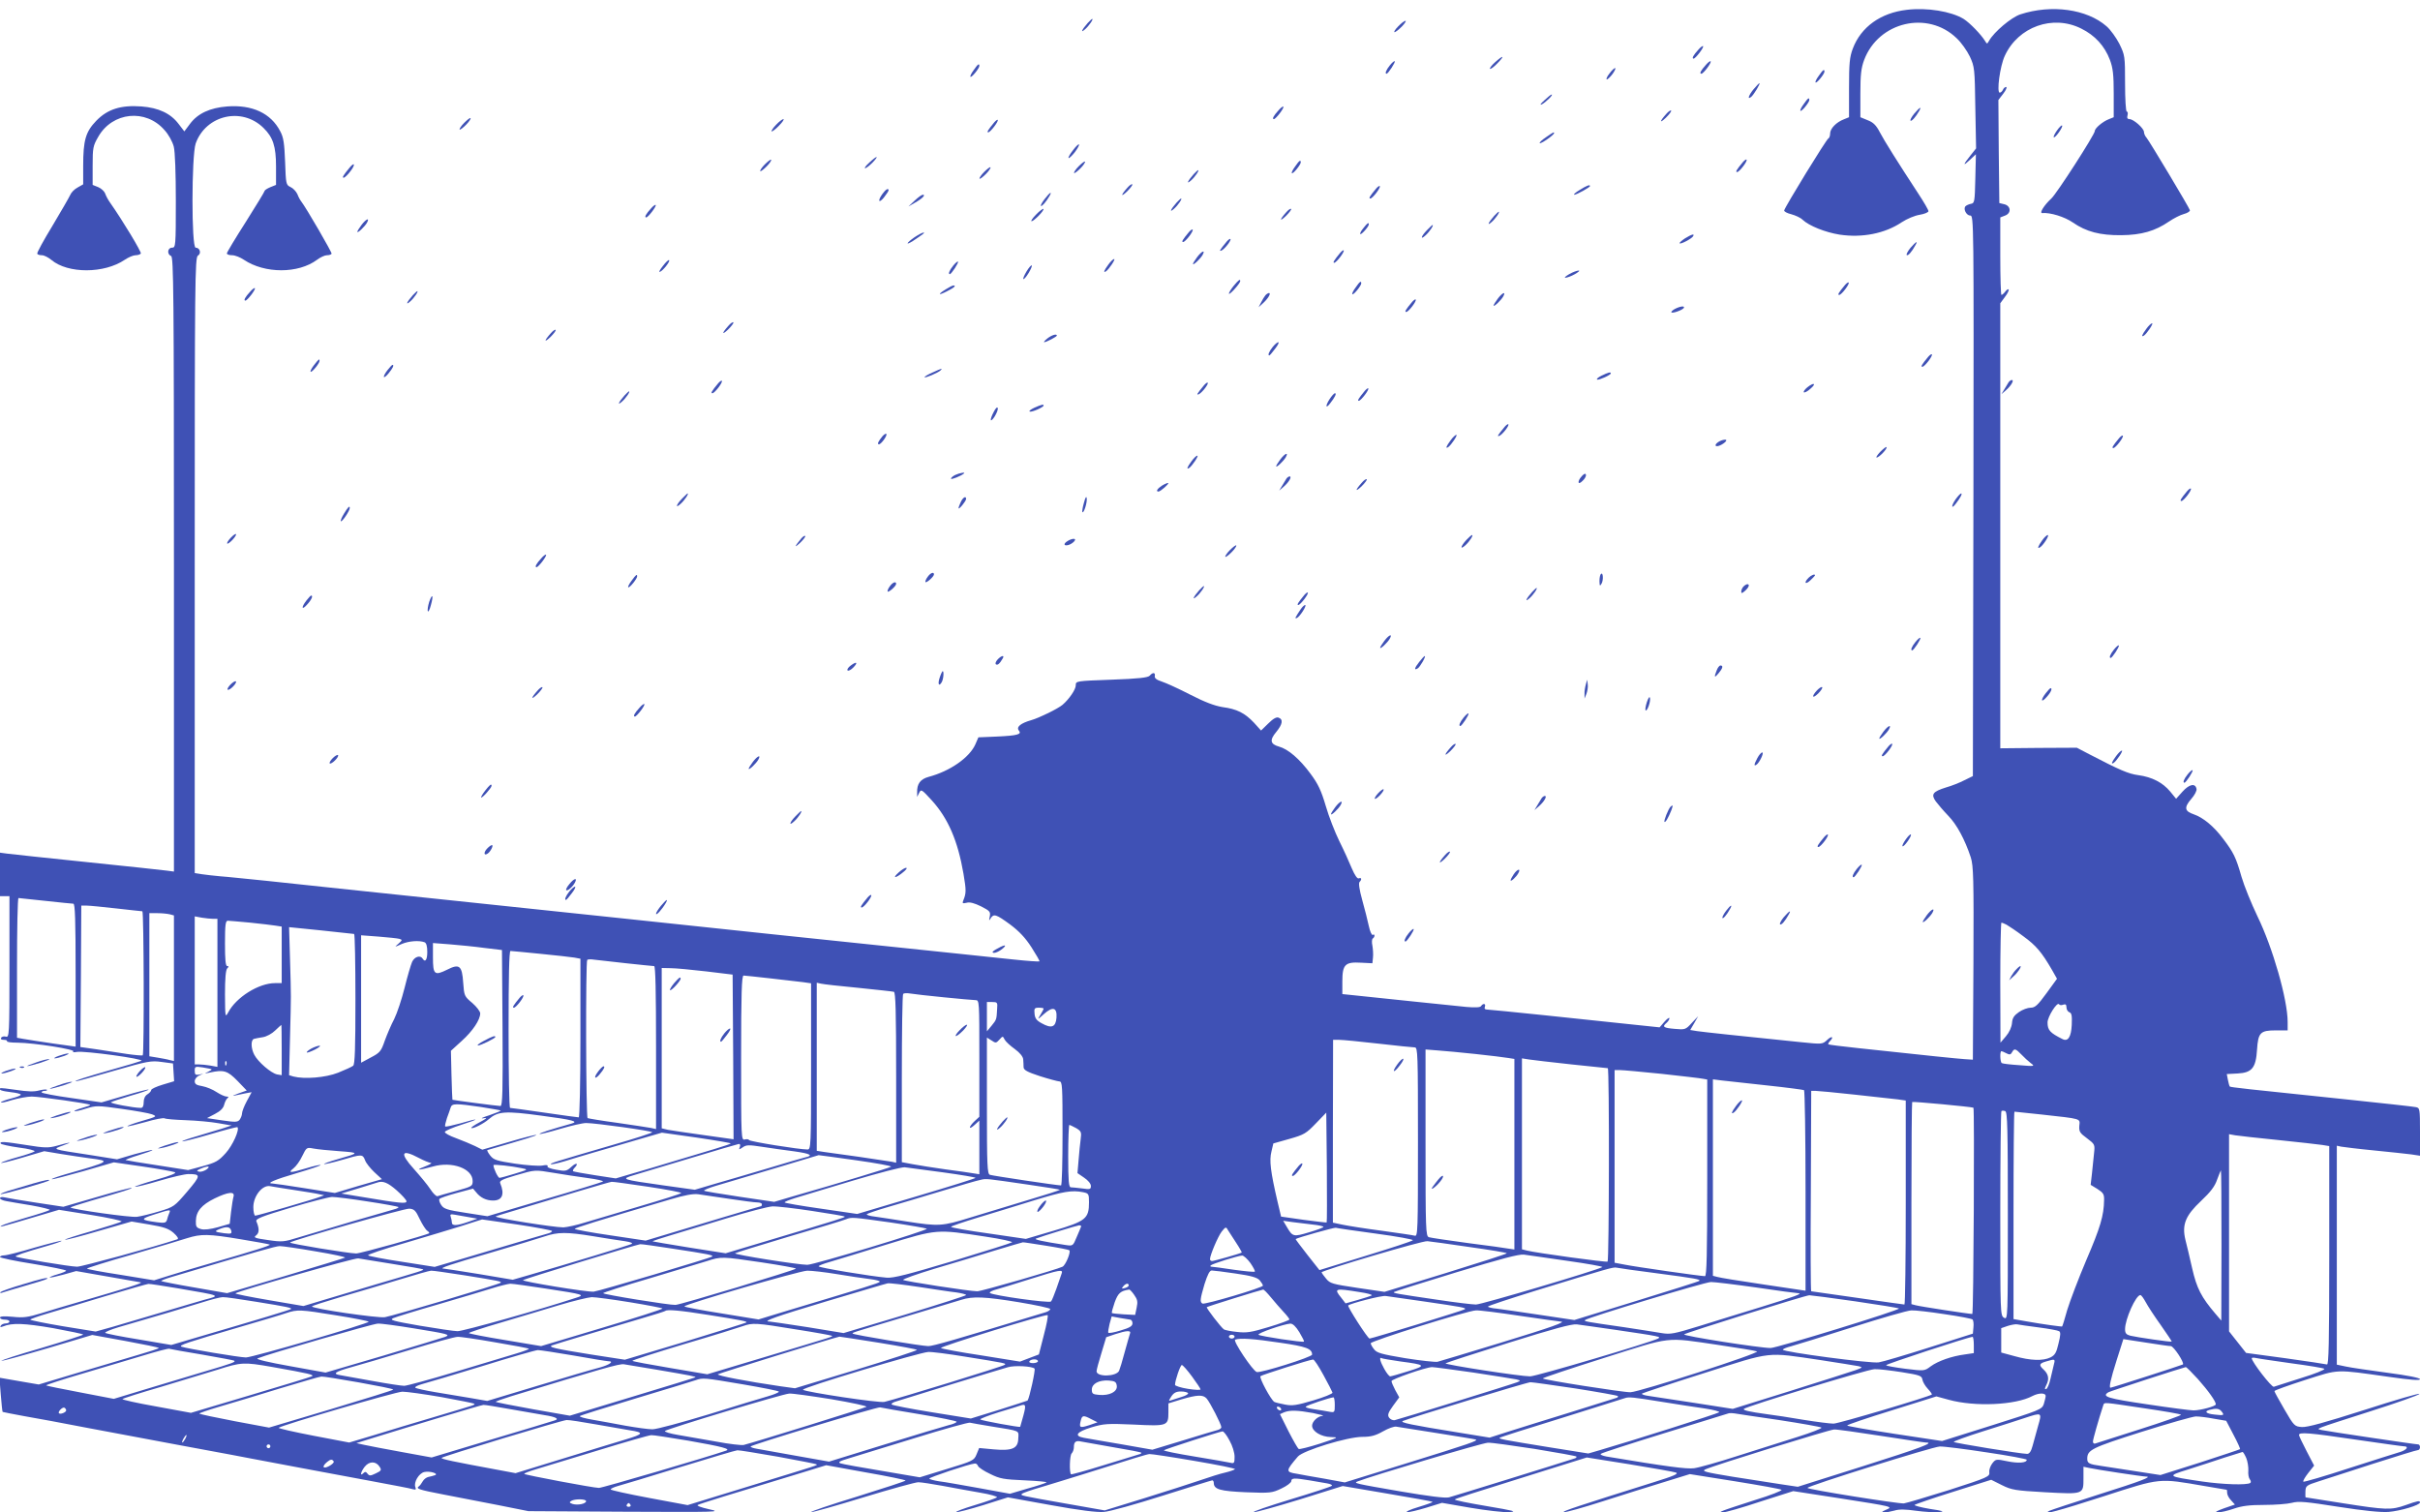 <?xml version="1.0" standalone="no"?>
<!DOCTYPE svg PUBLIC "-//W3C//DTD SVG 20010904//EN"
 "http://www.w3.org/TR/2001/REC-SVG-20010904/DTD/svg10.dtd">
<svg version="1.0" xmlns="http://www.w3.org/2000/svg"
 width="1280pt" height="800pt" viewBox="0 0 1280 800"
 preserveAspectRatio="xMidYMid meet">
<g transform="translate(0,800) scale(0.1,-0.1)"
fill="#3f51b5" stroke="none">
<path d="M10085 7948 c-138 -16 -242 -91 -285 -205 -17 -45 -20 -78 -20 -209
l0 -154 -27 -11 c-40 -15 -73 -49 -73 -75 0 -12 -4 -24 -9 -26 -10 -3 -230
-362 -234 -381 -1 -6 16 -15 37 -20 22 -6 49 -18 60 -29 35 -33 121 -67 196
-79 120 -18 240 6 328 65 29 19 70 36 96 40 25 4 46 13 46 19 0 7 -24 48 -53
92 -108 165 -181 281 -205 327 -18 35 -34 51 -63 62 l-39 16 0 125 c0 100 4
135 20 178 76 202 336 263 489 115 24 -22 55 -66 70 -97 25 -54 26 -64 29
-271 l4 -215 -31 -39 c-39 -49 -40 -58 -1 -21 l31 29 -3 -129 c-3 -121 -4
-130 -23 -133 -11 -2 -24 -8 -28 -12 -15 -13 3 -50 24 -50 19 0 19 -22 17
-1482 l-3 -1483 -45 -22 c-25 -13 -68 -30 -97 -38 -70 -22 -81 -36 -54 -74 12
-16 41 -50 66 -76 45 -46 88 -126 119 -220 14 -45 16 -110 14 -560 l-3 -510
-45 3 c-42 3 -181 17 -560 58 -85 9 -157 18 -159 20 -3 2 1 10 7 16 24 24 11
31 -13 8 -26 -24 -26 -24 -143 -12 -324 33 -511 53 -545 58 l-37 6 21 36 21
37 -34 -36 c-32 -35 -35 -36 -90 -31 -60 5 -68 11 -43 32 8 7 15 18 15 24 0 6
-12 -2 -26 -18 l-26 -30 -162 17 c-88 9 -289 30 -446 47 -156 16 -293 30 -303
30 -13 0 -17 5 -13 15 6 17 -9 20 -20 4 -4 -8 -30 -9 -78 -5 -66 7 -471 48
-598 62 l-58 6 0 67 c0 90 15 104 99 99 l60 -3 3 30 c2 17 0 45 -3 63 -4 17
-3 35 2 38 5 3 9 10 9 15 0 6 -4 8 -9 4 -5 -3 -15 18 -21 47 -6 29 -22 91 -35
138 -15 54 -20 89 -14 95 13 13 11 25 -4 19 -8 -3 -21 16 -37 53 -13 32 -42
96 -66 144 -23 47 -56 131 -72 187 -24 81 -40 115 -80 169 -58 79 -119 131
-167 144 -46 13 -51 34 -15 77 34 41 38 67 13 76 -11 5 -29 -5 -55 -31 l-38
-37 -37 41 c-49 52 -91 73 -167 83 -42 7 -93 26 -171 66 -60 31 -128 62 -150
69 -28 9 -39 18 -37 29 4 20 -11 21 -27 2 -9 -10 -59 -16 -201 -21 -190 -7
-190 -7 -190 -30 0 -22 -35 -73 -70 -103 -25 -21 -123 -69 -165 -81 -56 -16
-81 -36 -66 -55 17 -20 -7 -27 -119 -32 l-95 -4 -16 -37 c-31 -70 -134 -142
-247 -172 -44 -12 -63 -37 -61 -84 l0 -22 11 22 c10 20 13 18 67 -41 86 -95
137 -213 167 -387 15 -89 15 -103 -1 -142 -6 -15 -4 -17 18 -12 16 5 41 -2 76
-19 47 -24 51 -29 46 -54 -5 -23 -4 -24 5 -9 16 25 28 22 103 -33 48 -36 81
-71 113 -121 25 -39 44 -72 42 -74 -2 -2 -64 2 -138 10 -74 8 -202 21 -285 30
-181 19 -736 77 -1005 105 -426 45 -563 60 -755 80 -110 12 -281 30 -380 40
-99 10 -270 28 -380 40 -110 12 -281 30 -380 40 -99 10 -270 28 -380 40 -110
12 -283 30 -385 41 -102 10 -212 22 -245 24 -33 3 -77 8 -97 11 l-38 6 0 1628
c0 1505 1 1630 17 1638 19 11 11 42 -12 42 -23 0 -22 486 0 551 54 151 245
195 359 82 50 -49 66 -97 66 -204 l0 -97 -30 -12 c-17 -7 -30 -16 -30 -19 0
-4 -45 -78 -100 -165 -55 -86 -100 -161 -100 -166 0 -6 12 -10 28 -10 15 0 43
-11 62 -24 110 -74 288 -74 387 0 17 13 41 24 52 24 11 0 22 3 25 8 3 6 -134
242 -161 277 -5 6 -14 22 -20 38 -7 15 -23 32 -37 38 -23 11 -24 16 -28 133
-4 98 -8 129 -26 162 -49 95 -148 141 -280 131 -91 -7 -156 -37 -197 -92 l-30
-40 -30 39 c-42 56 -106 86 -197 93 -108 8 -179 -14 -239 -76 -56 -58 -69
-103 -69 -238 l0 -98 -30 -17 c-17 -9 -34 -27 -39 -40 -6 -13 -48 -86 -94
-163 -47 -77 -83 -143 -80 -147 2 -5 13 -8 25 -8 11 0 33 -11 50 -25 87 -73
279 -73 388 1 19 13 45 24 57 24 12 0 24 4 28 9 4 8 -95 173 -164 271 -10 14
-21 35 -25 47 -4 11 -20 26 -36 33 l-30 12 0 102 c0 94 2 105 30 153 75 131
251 149 350 35 22 -24 42 -61 49 -87 7 -26 11 -142 11 -289 0 -239 -1 -246
-20 -246 -24 0 -28 -35 -5 -44 13 -5 15 -195 15 -1631 l0 -1625 -38 5 c-20 3
-210 23 -422 45 -212 22 -402 42 -423 45 l-37 5 0 -115 0 -115 25 0 25 0 0
-374 c0 -362 -1 -374 -19 -369 -10 3 -22 0 -25 -6 -4 -7 1 -11 14 -11 12 0 19
-3 17 -7 -3 -5 23 -8 56 -8 87 -1 311 -36 295 -47 -8 -4 1 -5 19 -2 38 7 359
-37 341 -47 -7 -3 -78 -25 -158 -47 -140 -40 -203 -60 -188 -61 4 -1 94 24
200 55 178 51 197 55 253 47 l60 -8 3 -47 3 -47 -60 -18 c-34 -10 -61 -23 -61
-28 0 -6 -9 -16 -20 -23 -13 -8 -20 -23 -20 -42 0 -20 -5 -30 -15 -30 -39 0
-165 24 -158 30 4 3 52 19 106 35 53 15 96 30 93 32 -2 2 -59 -12 -126 -32
l-123 -36 -158 23 c-88 12 -159 26 -159 30 0 5 7 8 17 8 9 0 14 3 11 6 -4 3
-22 1 -42 -4 -25 -7 -60 -6 -119 3 -45 7 -84 11 -86 9 -9 -9 8 -15 58 -21 28
-3 51 -9 51 -13 0 -5 -23 -13 -50 -20 -28 -7 -52 -16 -55 -20 -3 -5 23 0 57
11 35 10 82 19 106 19 41 0 303 -37 309 -44 2 -2 -17 -9 -42 -16 -25 -7 -44
-15 -41 -17 2 -3 29 3 60 13 54 17 62 17 189 -1 72 -10 145 -23 161 -29 28
-11 26 -12 -53 -35 -45 -13 -80 -26 -77 -28 2 -2 45 8 95 22 50 15 95 23 101
20 6 -4 56 -8 113 -10 56 -2 134 -9 172 -16 l70 -12 -55 -18 c-30 -9 -90 -27
-133 -40 -42 -12 -76 -24 -73 -26 2 -2 68 14 146 37 78 23 144 40 146 38 12
-13 -25 -96 -62 -137 -38 -42 -52 -50 -121 -69 l-78 -21 -160 25 c-88 13 -164
26 -170 28 -5 1 25 13 68 26 42 13 76 25 73 27 -2 2 -45 -8 -95 -22 l-92 -27
-137 22 c-216 33 -206 30 -147 52 53 19 40 19 -37 -3 -41 -11 -63 -11 -155 4
-121 19 -147 21 -139 8 3 -4 46 -14 97 -21 50 -6 87 -16 82 -20 -4 -4 -44 -18
-88 -30 -44 -12 -84 -26 -89 -30 -5 -5 44 7 109 26 l119 35 90 -15 c50 -8 116
-18 146 -22 120 -15 118 -16 -123 -85 -42 -12 -75 -24 -73 -26 2 -3 77 17 166
42 l162 47 152 -22 c83 -12 159 -26 170 -30 13 -4 -17 -17 -98 -40 -64 -18
-114 -35 -112 -37 2 -3 60 11 127 31 67 20 137 36 155 36 68 0 67 -7 -6 -93
-67 -78 -70 -81 -147 -104 -43 -13 -96 -26 -118 -29 -34 -5 -341 39 -352 49
-2 2 48 18 109 36 177 51 218 64 214 68 -2 2 -84 -19 -182 -48 l-179 -52 -145
22 c-80 12 -155 25 -167 28 -13 3 -23 1 -23 -5 0 -5 15 -12 33 -15 17 -3 78
-14 135 -23 56 -10 99 -21 95 -24 -5 -4 -60 -22 -123 -40 -63 -18 -122 -37
-130 -42 -20 -12 -9 -9 163 42 l139 41 169 -27 c93 -15 166 -31 162 -35 -5 -4
-74 -26 -156 -50 -81 -23 -145 -44 -143 -46 2 -3 83 18 178 46 l174 50 95 -16
c76 -13 100 -21 127 -44 21 -19 28 -31 20 -34 -117 -39 -505 -145 -530 -145
-36 0 -318 47 -325 54 -5 4 44 21 170 57 42 12 75 24 73 26 -2 2 -66 -14 -143
-36 -76 -23 -148 -41 -161 -41 -12 0 -22 -4 -22 -9 0 -4 79 -21 175 -36 96
-16 175 -32 175 -36 0 -3 -20 -12 -45 -19 -25 -7 -44 -15 -42 -17 3 -2 35 5
72 15 l68 19 166 -29 c91 -16 170 -30 176 -31 10 -4 -72 -29 -305 -97 -80 -23
-181 -53 -225 -67 -66 -20 -92 -24 -147 -18 -45 4 -68 3 -68 -4 0 -6 11 -11
25 -11 14 0 25 -4 25 -10 0 -5 -9 -10 -19 -10 -11 0 -23 -5 -27 -12 -5 -8 -2
-9 12 -4 48 20 113 17 265 -9 87 -16 159 -31 159 -34 0 -3 -100 -35 -221 -71
-122 -35 -217 -66 -211 -68 5 -1 115 29 245 67 l235 70 176 -32 c97 -18 176
-34 176 -37 0 -3 -49 -19 -108 -36 -59 -18 -201 -60 -317 -94 l-210 -63 -70
12 c-38 7 -85 15 -104 18 l-34 6 7 -89 c4 -48 8 -90 10 -92 2 -1 52 -11 112
-22 60 -10 215 -39 344 -64 129 -24 345 -65 480 -90 135 -25 259 -48 275 -51
17 -3 66 -13 110 -21 44 -8 161 -30 260 -49 99 -19 268 -50 375 -70 107 -20
204 -38 214 -42 15 -4 18 -2 13 11 -10 25 18 73 47 80 29 7 80 -9 56 -17 -8
-3 -24 -7 -34 -9 -10 -2 -24 -12 -30 -23 -6 -11 -15 -23 -21 -27 -17 -12 1
-18 131 -43 71 -14 201 -39 289 -56 l160 -32 515 -3 c489 -2 511 -2 441 13
-44 10 -68 19 -60 23 13 7 172 56 552 171 l127 39 210 -38 c116 -20 210 -40
210 -43 0 -3 -116 -41 -257 -85 -141 -43 -250 -80 -242 -82 8 -1 132 34 276
78 144 44 275 80 290 80 15 0 73 -9 128 -19 55 -10 144 -27 198 -36 55 -9 95
-21 90 -25 -4 -4 -57 -23 -117 -41 -60 -18 -104 -35 -98 -37 7 -2 71 15 143
37 l130 41 227 -41 c154 -28 244 -39 281 -36 31 2 169 41 311 86 140 44 258
81 262 81 4 0 8 -6 8 -13 0 -35 33 -44 170 -50 128 -5 138 -4 188 20 28 13 52
31 52 39 0 17 17 17 96 4 32 -6 74 -13 93 -16 18 -3 30 -9 25 -13 -5 -5 -103
-37 -219 -72 -115 -35 -202 -65 -193 -67 9 -2 118 29 243 67 l227 71 235 -40
c130 -22 238 -41 240 -44 2 -2 -31 -14 -74 -27 -43 -13 -70 -25 -61 -27 9 -2
54 9 101 23 l84 26 150 -26 c83 -14 175 -25 205 -23 45 3 27 7 -120 32 -95 16
-170 31 -167 35 6 5 64 24 474 152 l224 70 226 -36 c124 -20 235 -40 246 -44
15 -6 -12 -18 -115 -50 -395 -124 -493 -156 -478 -159 10 -2 102 24 205 57
103 33 249 79 325 102 l136 42 239 -38 c131 -21 242 -41 246 -45 5 -4 -58 -29
-140 -54 -81 -26 -157 -51 -168 -56 -19 -8 -19 -9 -1 -9 11 -1 99 24 195 56
l176 56 240 -37 c293 -46 289 -45 250 -62 -23 -10 -25 -13 -10 -14 11 0 36 5
55 10 25 8 59 7 115 -1 44 -6 98 -9 120 -7 33 3 26 6 -48 17 -48 8 -84 18 -80
21 4 4 97 36 206 70 l199 63 56 -28 c52 -26 71 -29 229 -38 205 -11 203 -12
203 75 l0 60 28 -6 c40 -9 285 -46 302 -46 38 0 -25 -24 -250 -95 -135 -43
-252 -82 -260 -86 -47 -26 49 0 288 77 303 98 288 96 532 54 63 -11 116 -20
118 -20 1 0 2 -8 2 -17 0 -9 9 -27 21 -39 l20 -22 -58 -20 c-41 -15 -51 -21
-32 -21 14 -1 52 8 84 19 43 15 84 20 161 20 57 0 123 5 146 11 36 10 75 6
247 -21 134 -21 224 -30 265 -27 62 5 166 36 166 50 0 11 -12 9 -76 -14 -77
-27 -103 -26 -332 10 -106 17 -195 31 -197 31 -1 0 -2 14 -1 31 1 30 5 33 71
54 39 12 169 55 291 94 122 39 226 71 233 71 6 0 11 7 11 15 0 8 -4 15 -9 15
-16 0 -485 70 -511 76 -31 8 -52 0 260 100 139 44 256 86 257 91 2 6 -128 -32
-289 -84 -210 -67 -304 -93 -333 -91 -38 3 -41 5 -92 93 -29 50 -53 93 -53 97
0 4 73 30 163 59 183 58 154 57 445 16 113 -16 162 -20 162 -12 0 7 -65 20
-172 34 -95 13 -194 27 -220 33 l-48 10 0 579 0 579 23 -5 c12 -2 90 -12 174
-20 83 -8 172 -18 197 -21 l46 -7 0 126 c0 123 -1 127 -22 131 -13 3 -178 21
-368 41 -531 55 -612 64 -616 68 -2 2 -7 18 -10 35 l-6 31 57 3 c76 4 97 29
103 126 6 90 17 102 99 102 l63 0 0 44 c0 119 -79 394 -160 560 -32 67 -70
160 -84 208 -29 102 -42 129 -97 201 -49 66 -106 113 -156 130 -48 16 -52 36
-13 81 17 19 30 43 28 53 -6 32 -38 26 -74 -14 l-34 -38 -31 38 c-40 48 -96
77 -169 87 -53 7 -98 27 -260 111 l-65 34 -202 -1 -203 -2 0 1177 0 1177 25
34 c14 18 22 36 19 39 -3 3 -11 -2 -18 -12 -7 -9 -16 -17 -20 -17 -3 0 -6 92
-6 205 l0 205 26 10 c34 13 30 52 -6 60 l-25 6 -3 272 -2 273 26 34 c15 19 21
35 15 35 -6 0 -14 -7 -17 -15 -4 -8 -11 -15 -17 -15 -17 0 1 140 27 195 71
154 254 219 404 144 73 -36 124 -92 152 -166 16 -43 20 -78 20 -179 l0 -124
-27 -11 c-31 -12 -73 -47 -73 -62 0 -18 -202 -332 -230 -357 -38 -35 -65 -78
-48 -77 42 4 119 -20 162 -50 71 -49 144 -68 256 -67 107 1 179 22 252 72 25
17 60 35 79 40 19 5 33 14 32 20 -3 13 -212 362 -229 383 -8 8 -14 23 -14 31
0 19 -55 68 -77 68 -10 0 -14 6 -10 20 3 11 1 20 -4 20 -5 0 -9 66 -9 148 0
146 -1 150 -30 210 -17 33 -47 75 -68 93 -104 91 -291 117 -456 63 -48 -16
-138 -92 -165 -139 -11 -19 -11 -19 -22 -1 -21 34 -80 95 -113 116 -66 40
-193 61 -301 48z m-9845 -4713 c74 -8 141 -15 148 -15 9 0 12 -82 12 -378 l0
-378 -122 17 c-68 10 -138 21 -155 24 l-33 6 0 369 c0 204 3 370 8 370 4 0 68
-7 142 -15z m375 -40 c72 -8 133 -15 138 -15 8 0 10 -753 2 -762 -3 -2 -40 1
-82 7 -43 7 -116 18 -163 25 l-85 12 3 374 2 374 28 0 c15 0 86 -7 157 -15z
m283 -31 l22 -6 0 -385 0 -385 -22 5 c-13 4 -42 9 -65 13 l-43 7 0 378 0 379
43 0 c23 0 52 -3 65 -6z m229 -24 l23 0 0 -391 0 -392 -38 7 c-20 3 -47 6 -59
6 l-23 0 0 391 0 392 38 -7 c20 -3 47 -6 59 -6z m195 -20 c57 -6 118 -13 136
-16 l32 -5 0 -149 0 -150 -35 0 c-87 0 -206 -75 -248 -155 -16 -29 -16 -25
-17 95 0 85 4 130 12 138 9 9 9 12 0 12 -9 0 -12 33 -12 120 0 99 3 120 15
120 8 0 61 -5 117 -10z m9291 -11 c12 -7 53 -34 90 -62 66 -48 96 -83 151
-178 l26 -46 -56 -77 c-46 -63 -60 -76 -83 -76 -16 0 -43 -10 -62 -23 -26 -18
-35 -31 -37 -58 -2 -22 -14 -49 -32 -70 l-29 -34 -1 318 c0 174 3 317 6 317 3
0 15 -5 27 -11z m-8740 -49 c4 0 7 -155 7 -344 0 -263 -3 -346 -12 -353 -7 -6
-43 -22 -80 -37 -66 -26 -177 -35 -236 -20 l-23 7 5 201 c6 236 6 199 0 412
l-5 170 168 -17 c92 -10 171 -18 176 -19z m240 -26 c16 -5 15 -7 -5 -25 -23
-20 -23 -20 17 -2 38 16 92 20 121 9 9 -4 14 -21 14 -51 0 -42 -11 -58 -25
-35 -12 19 -42 10 -55 -17 -7 -16 -25 -77 -40 -138 -15 -60 -40 -135 -55 -165
-16 -30 -38 -82 -50 -115 -19 -55 -25 -63 -73 -88 l-52 -28 0 337 0 337 93 -7
c50 -4 100 -9 110 -12z m450 -48 l92 -11 3 -412 c2 -334 0 -413 -11 -413 -16
0 -251 31 -254 33 -1 1 -3 60 -5 131 l-3 128 57 52 c58 52 98 112 98 146 0 10
-19 35 -42 55 -42 35 -43 38 -48 107 -6 91 -20 102 -85 69 -67 -33 -75 -26
-75 65 l0 76 91 -7 c49 -4 131 -12 182 -19z m295 -31 c81 -8 162 -17 180 -20
l32 -6 0 -419 c0 -235 -4 -420 -9 -420 -5 0 -87 11 -182 25 -96 14 -177 25
-181 25 -5 0 -8 187 -8 415 0 278 3 415 10 415 6 0 77 -7 158 -15z m454 -50
c75 -8 142 -15 148 -15 7 0 10 -137 10 -431 l0 -431 -27 6 c-16 3 -95 15 -178
27 -82 11 -153 23 -157 25 -9 6 -11 828 -2 837 3 3 20 4 37 1 18 -2 94 -11
169 -19z m423 -43 l140 -17 3 -436 2 -435 -157 22 c-87 12 -173 25 -190 28
l-33 8 0 424 0 424 48 -1 c26 0 110 -8 187 -17z m340 -37 c72 -8 149 -17 173
-20 l42 -6 0 -440 c0 -426 -1 -439 -19 -439 -44 0 -306 42 -309 50 -2 4 -12 6
-22 3 -20 -5 -20 3 -20 431 0 342 3 436 13 436 6 0 71 -7 142 -15z m465 -50
c96 -10 181 -19 188 -21 9 -3 12 -102 12 -454 l0 -450 -22 5 c-13 2 -90 14
-173 26 -82 11 -167 23 -187 26 l-38 6 0 444 0 445 23 -5 c12 -3 101 -13 197
-22z m452 -50 c81 -8 157 -15 168 -15 20 0 20 -5 20 -308 l0 -309 -25 -23
c-14 -13 -25 -28 -25 -33 0 -6 11 0 25 13 l25 23 0 -142 0 -142 -32 5 c-18 3
-85 13 -148 21 -63 9 -141 21 -172 27 l-58 11 0 442 c0 243 3 445 7 448 4 4
20 5 37 2 17 -3 97 -12 178 -20z m282 -62 c-3 -56 -3 -56 -29 -88 l-25 -30 0
78 0 77 28 0 c27 0 29 -2 26 -37z m5639 23 c12 4 17 1 17 -14 0 -11 7 -23 15
-26 13 -4 15 -19 13 -67 -3 -64 -20 -90 -49 -75 -66 33 -79 47 -79 88 0 30 51
111 61 96 3 -5 13 -6 22 -2z m-5393 -21 c0 -3 -8 -18 -17 -33 -17 -27 -16 -27
18 4 47 42 71 36 67 -19 -4 -50 -26 -59 -79 -29 -26 14 -35 26 -37 50 -3 28 0
32 22 32 14 0 26 -2 26 -5z m-4030 -219 l0 -133 -24 4 c-32 6 -102 67 -121
104 -18 34 -19 78 -2 84 6 2 28 6 47 9 20 3 49 19 65 35 17 16 31 29 33 30 1
1 2 -59 2 -133z m3878 5 c26 -19 43 -40 44 -54 1 -12 2 -31 2 -42 1 -15 19
-25 86 -47 47 -15 93 -27 103 -28 16 0 17 -20 17 -275 0 -151 -3 -275 -8 -275
-21 0 -362 51 -376 56 -14 5 -16 45 -16 366 l0 360 24 -15 c22 -15 25 -15 42
4 18 20 18 20 28 0 6 -11 30 -33 54 -50z m1922 29 c96 -11 183 -20 193 -20 16
0 17 -31 17 -501 0 -472 -1 -500 -17 -495 -10 3 -88 14 -173 26 -85 11 -179
26 -208 32 l-52 11 0 484 1 483 32 0 c18 0 111 -9 207 -20z m515 -55 c77 -8
155 -18 173 -21 l32 -5 0 -504 0 -504 -27 4 c-16 3 -113 17 -218 30 -104 14
-198 28 -207 31 -17 5 -18 38 -18 499 l0 494 63 -5 c34 -2 125 -11 202 -19z
m2886 -2 c15 -16 37 -36 50 -46 23 -17 22 -18 -61 -11 -47 3 -88 8 -92 11 -9
5 -11 63 -2 63 3 0 15 -5 26 -11 17 -9 23 -8 30 5 12 22 19 20 49 -11z m-2379
-53 c103 -11 189 -20 192 -20 9 0 7 -1018 -1 -1023 -8 -5 -377 46 -425 58
l-28 7 0 505 0 505 38 -6 c20 -3 121 -15 224 -26z m-7115 -2 c-3 -8 -6 -5 -6
6 -1 11 2 17 5 13 3 -3 4 -12 1 -19z m-78 -24 c2 -2 -7 -8 -20 -14 -20 -8 -18
-9 11 -3 74 16 93 10 146 -44 l49 -51 -45 -16 c-25 -9 -34 -13 -20 -11 14 3
40 8 58 12 l33 6 -26 -48 c-14 -26 -25 -55 -25 -65 0 -9 -6 -23 -12 -32 -11
-14 -23 -14 -93 -4 l-80 12 42 22 c29 15 45 31 49 50 4 15 12 30 18 34 7 5 5
8 -6 8 -9 0 -33 11 -53 24 -19 13 -53 27 -75 31 -31 5 -40 11 -40 26 0 11 10
24 23 30 l22 10 -22 -5 c-19 -3 -23 0 -23 20 0 23 2 24 43 18 23 -4 44 -8 46
-10z m7671 -24 c107 -12 205 -23 218 -26 l22 -4 0 -520 c0 -409 -3 -520 -12
-520 -23 0 -372 50 -425 61 l-53 10 0 510 0 509 28 0 c15 0 115 -9 222 -20z
m555 -61 c104 -11 193 -23 197 -25 4 -3 8 -243 8 -533 l0 -528 -222 33 c-123
18 -233 36 -245 40 l-23 6 0 520 0 519 48 -6 c26 -3 132 -14 237 -26z m466
-49 c101 -11 203 -22 227 -25 l42 -6 0 -540 c0 -296 -3 -539 -7 -539 -5 0
-116 16 -248 35 -132 19 -242 35 -245 35 -3 0 -4 238 -2 530 l2 530 24 0 c12
0 106 -9 207 -20z m627 -69 c6 -3 1 -1091 -6 -1091 -18 0 -279 40 -299 46
l-23 6 0 532 c0 293 2 535 4 537 4 4 311 -25 324 -30z m-7896 4 c56 -9 104
-17 106 -19 2 -2 -25 -13 -60 -25 -35 -11 -49 -18 -33 -16 25 4 23 1 -18 -21
-27 -14 -47 -28 -44 -30 7 -7 66 23 92 46 48 42 87 45 277 19 168 -22 201 -31
161 -42 -110 -31 -173 -51 -169 -55 3 -2 52 10 109 27 58 17 119 31 137 31 50
0 350 -42 350 -49 0 -3 -91 -33 -203 -65 -329 -96 -337 -99 -333 -104 3 -2 36
5 73 16 37 12 106 32 153 46 47 13 147 43 223 65 l138 40 184 -26 c102 -15
183 -29 180 -31 -5 -6 -83 -29 -414 -128 l-194 -57 -111 17 c-60 9 -112 19
-115 21 -2 3 1 11 7 17 25 25 11 31 -15 7 -26 -24 -32 -25 -81 -16 -30 5 -50
13 -46 18 4 7 -7 8 -28 4 -18 -3 -82 1 -143 10 -97 15 -113 19 -132 43 -12 15
-18 28 -15 29 212 61 262 77 258 80 -2 2 -67 -14 -144 -37 l-141 -41 -38 19
c-21 10 -66 29 -101 42 -34 12 -61 27 -59 33 2 6 41 23 88 38 101 32 97 38 -7
7 -41 -11 -76 -19 -79 -16 -3 2 2 22 9 44 8 21 17 47 20 57 7 21 27 21 158 2z
m8078 -576 c0 -547 0 -550 -20 -539 -20 11 -20 21 -20 549 0 296 3 540 6 544
3 3 12 3 20 0 12 -4 14 -92 14 -554z m-3603 -35 c-1 -1 -56 5 -122 14 l-119
17 -19 80 c-37 159 -44 217 -32 264 l10 43 85 24 c78 22 89 29 140 82 l55 57
3 -289 c1 -159 1 -290 -1 -292z m3781 571 c216 -24 204 -20 200 -60 -2 -31 3
-38 41 -66 41 -31 42 -33 37 -78 -3 -25 -8 -74 -11 -107 l-7 -61 36 -22 c31
-20 36 -28 35 -59 -1 -81 -20 -145 -94 -317 -42 -99 -87 -218 -101 -264 -13
-47 -25 -86 -27 -87 -3 -2 -99 11 -189 27 l-68 12 0 549 c0 301 2 548 5 548 3
0 68 -7 143 -15z m-5106 -72 c27 -16 29 -22 24 -58 -3 -22 -8 -71 -11 -110
l-6 -70 35 -24 c21 -14 36 -32 36 -44 0 -18 -5 -19 -46 -13 -26 3 -53 6 -60 6
-11 0 -14 33 -14 165 0 91 3 165 6 165 3 0 19 -8 36 -17z m6358 -63 c107 -11
212 -23 233 -26 l37 -6 0 -580 c0 -460 -3 -579 -12 -575 -7 2 -106 17 -221 33
l-207 28 -45 57 -45 57 0 522 0 521 33 -6 c17 -3 120 -14 227 -25z m-8137 -37
c-6 -15 -5 -15 15 -2 19 14 33 14 104 3 46 -7 122 -18 170 -24 85 -12 103 -22
56 -32 -13 -3 -102 -29 -198 -58 -96 -28 -222 -66 -280 -82 l-105 -31 -165 23
c-226 32 -229 33 -155 55 33 10 168 50 300 90 132 40 245 73 252 74 8 1 10 -6
6 -16z m-2118 -22 c108 -8 108 -9 -8 -42 -42 -12 -75 -24 -73 -26 2 -2 43 7
92 21 109 32 112 32 125 -1 5 -15 28 -43 49 -63 l40 -37 -125 -36 -124 -37
-158 25 c-87 14 -164 25 -171 25 -38 0 12 21 128 55 71 21 128 40 126 43 -3 2
-36 -5 -75 -17 -86 -26 -101 -26 -69 -1 14 11 35 40 47 66 22 45 23 46 59 39
20 -4 82 -10 137 -14z m421 -36 c26 -14 54 -25 63 -26 9 0 -6 -9 -34 -20 -53
-20 -30 -20 45 1 102 29 210 -11 210 -77 0 -27 -4 -29 -87 -52 -49 -13 -93
-26 -99 -28 -6 -2 -23 14 -37 36 -15 23 -54 70 -87 107 -78 86 -68 109 26 59z
m2312 -12 c106 -15 189 -30 185 -34 -7 -6 -262 -83 -523 -158 l-95 -28 -183
27 c-100 15 -185 29 -188 32 -3 3 26 15 63 26 37 11 174 52 303 90 129 39 237
71 240 72 3 0 92 -12 198 -27z m-1768 -42 c35 -7 35 -7 -37 -29 -39 -12 -76
-22 -81 -22 -8 0 -32 50 -32 67 0 6 99 -5 150 -16z m-1668 -7 c-12 -8 -30 -14
-40 -11 -14 3 -12 6 8 15 39 17 58 15 32 -4z m3896 -15 c94 -13 172 -26 172
-29 0 -3 -141 -47 -313 -98 l-313 -93 -192 28 c-106 15 -192 30 -192 33 0 4
26 14 58 24 31 9 167 50 302 91 141 42 258 72 275 71 17 -2 108 -14 203 -27z
m-2057 -3 c46 -8 126 -20 177 -27 52 -7 88 -15 80 -19 -7 -4 -147 -47 -312
-95 l-298 -88 -115 18 c-98 15 -116 21 -129 41 -9 13 -13 27 -10 32 3 5 44 19
92 32 l86 23 17 -20 c22 -28 53 -43 89 -43 49 0 62 33 38 91 -6 13 9 21 81 42
106 31 100 30 204 13z m8819 -383 l-1 -398 -30 35 c-76 89 -100 136 -124 241
-13 57 -29 126 -36 152 -19 80 1 128 83 205 50 47 73 77 85 113 10 27 19 49
20 49 2 0 3 -179 3 -397z m-6311 321 c90 -13 165 -25 167 -27 2 -2 -76 -27
-174 -56 -97 -29 -234 -71 -303 -92 -145 -45 -165 -46 -332 -20 -67 11 -144
22 -170 26 -27 3 -46 9 -42 13 3 3 54 21 113 38 59 17 186 55 282 84 96 29
188 56 205 59 33 8 26 8 254 -25z m-3341 -30 c28 -25 52 -51 52 -58 0 -14 -33
-11 -235 23 l-110 18 90 27 c50 15 95 29 100 31 30 11 56 0 103 -41z m1330 19
c100 -15 179 -30 175 -34 -5 -4 -102 -35 -218 -69 -115 -34 -246 -73 -290 -86
-44 -14 -96 -25 -115 -26 -52 0 -365 50 -358 58 2 2 65 21 139 43 74 22 208
63 299 90 91 27 170 50 175 50 6 1 92 -11 193 -26z m-1868 -18 c58 -9 116 -18
130 -22 l25 -5 -24 -9 c-36 -14 -329 -99 -341 -99 -5 0 -10 20 -10 45 0 59 48
119 89 111 14 -3 73 -12 131 -21z m4169 -11 c29 -6 31 -9 31 -53 0 -87 -17
-100 -185 -150 l-149 -44 -198 29 c-109 15 -198 31 -198 35 0 3 64 25 143 49
78 24 212 64 297 91 154 47 199 55 259 43z m-4494 -24 c-3 -10 -9 -47 -13 -81
l-7 -62 -62 -18 c-40 -11 -73 -15 -90 -10 -24 7 -28 13 -27 43 1 51 30 85 99
119 72 35 109 39 100 9z m2622 -11 c68 -10 134 -19 148 -19 14 0 25 -4 25 -10
0 -5 -2 -10 -5 -10 -4 0 -340 -100 -510 -152 l-100 -30 -187 28 c-104 15 -188
31 -188 34 0 5 111 40 505 156 78 23 122 31 150 27 22 -3 95 -14 162 -24z
m-1912 -14 c87 -13 160 -27 162 -29 3 -2 -4 -7 -14 -10 -10 -3 -112 -33 -228
-66 -115 -34 -246 -73 -289 -86 -74 -23 -84 -24 -159 -13 -70 10 -78 13 -62
25 17 13 17 36 1 74 -5 13 27 26 181 72 103 31 202 56 219 57 17 0 102 -10
189 -24z m2350 -50 c93 -14 171 -27 173 -30 4 -4 -32 -15 -396 -124 l-234 -70
-191 30 c-105 17 -193 32 -195 33 -1 2 41 16 95 32 53 16 187 57 297 90 111
34 219 62 242 63 22 1 117 -10 209 -24z m-2075 -43 c14 -29 32 -57 40 -62 8
-5 12 -11 10 -13 -12 -9 -363 -107 -386 -107 -38 0 -355 52 -350 58 13 12 605
181 631 179 26 -2 34 -10 55 -55z m-1325 31 c-4 -10 -10 -26 -12 -36 -5 -15
-13 -17 -52 -12 -89 12 -91 17 -16 41 88 28 89 28 80 7z m1585 -21 l45 -8 -49
-17 c-60 -21 -86 -22 -86 -3 0 8 -3 21 -6 30 -5 13 -1 15 22 11 16 -3 49 -9
74 -13z m2230 -28 c102 -15 188 -30 192 -33 9 -8 -596 -191 -632 -191 -47 0
-390 54 -382 61 4 3 133 43 287 89 154 45 289 86 300 91 30 12 34 11 235 -17z
m-1972 -11 c100 -15 182 -31 182 -34 0 -4 -8 -9 -17 -12 -10 -2 -81 -24 -158
-46 -77 -23 -209 -62 -293 -87 l-153 -45 -172 27 c-95 14 -176 30 -180 34 -4
4 81 33 190 64 109 32 245 73 303 91 58 19 107 34 110 35 3 0 87 -12 188 -27z
m4205 0 c31 -3 57 -9 57 -12 0 -4 -34 -17 -76 -29 -83 -25 -87 -24 -118 29
l-19 32 49 -7 c27 -3 75 -9 107 -13z m-1225 -11 c-1 -4 -12 -29 -23 -55 -20
-48 -20 -48 -60 -42 -124 19 -168 29 -155 34 40 15 217 69 228 70 8 0 12 -3
10 -7z m-4495 -21 c4 -17 0 -18 -37 -14 -51 7 -55 10 -25 22 37 15 56 13 62
-8z m5315 -64 c18 -27 31 -51 30 -52 -6 -5 -147 -45 -157 -45 -6 0 -11 4 -11
10 0 21 42 120 62 146 20 25 23 26 32 9 6 -10 26 -40 44 -68z m740 48 c112
-15 199 -31 195 -35 -4 -5 -117 -42 -251 -83 l-243 -75 -64 81 c-35 45 -63 82
-62 83 7 7 204 62 212 60 6 -2 102 -16 213 -31z m-2065 -16 c81 -12 144 -26
140 -30 -5 -4 -145 -48 -313 -99 -237 -71 -315 -91 -350 -88 -84 7 -360 53
-360 60 0 4 26 14 58 23 31 9 165 50 297 91 275 84 266 83 528 43z m-2074 2
c64 -11 138 -22 166 -26 32 -5 44 -10 35 -15 -14 -7 -329 -103 -541 -164 l-87
-25 -178 30 c-98 16 -183 29 -188 29 -27 1 35 22 249 84 127 37 255 76 285 86
71 24 118 24 259 1z m-1865 -16 c81 -13 150 -26 153 -28 4 -5 -78 -31 -307
-97 -80 -23 -181 -53 -225 -67 l-80 -25 -177 29 c-98 15 -178 30 -178 33 0 3
107 37 238 74 130 38 262 77 292 87 74 23 111 23 284 -6z m6499 -41 c108 -15
197 -30 197 -33 0 -3 -146 -50 -324 -105 l-323 -99 -143 21 c-133 20 -145 23
-166 49 -13 15 -23 30 -24 33 0 10 536 169 560 165 14 -1 114 -15 223 -31z
m-2240 7 c64 -10 120 -21 123 -24 9 -9 -19 -78 -36 -87 -30 -15 -428 -130
-451 -130 -40 0 -383 53 -392 60 -4 4 70 30 165 59 95 28 238 71 318 96 80 24
147 44 150 44 3 1 58 -8 123 -18z m-1972 -16 c183 -28 214 -34 206 -41 -8 -8
-601 -184 -627 -186 -35 -3 -381 54 -374 61 6 6 601 188 620 190 7 1 85 -10
175 -24z m-1891 -14 c90 -15 160 -30 155 -33 -6 -3 -148 -47 -317 -97 l-307
-91 -172 30 c-95 16 -174 32 -176 34 -3 2 19 11 49 20 459 137 557 165 578
165 14 0 99 -12 190 -28z m6620 -50 c107 -15 190 -30 185 -33 -28 -17 -639
-198 -668 -198 -19 0 -110 11 -203 25 -218 32 -237 35 -231 41 3 3 151 50 329
104 237 72 332 97 358 94 19 -3 123 -17 230 -33z m-1676 -12 c15 -22 26 -43
23 -45 -3 -3 -53 2 -111 10 -59 9 -112 16 -118 16 -6 0 -8 3 -4 7 9 9 144 51
166 52 8 0 28 -18 44 -40z m-4540 -4 c88 -14 162 -27 164 -29 4 -5 -10 -9
-238 -76 -96 -29 -224 -67 -285 -85 l-110 -33 -182 31 c-100 17 -180 33 -178
36 13 12 632 189 650 185 11 -2 92 -15 179 -29z m1954 8 c100 -15 182 -30 182
-33 0 -7 -610 -191 -637 -192 -30 -2 -383 55 -383 62 0 3 111 39 248 79 136
41 272 82 302 91 74 24 79 24 288 -7z m4737 -58 c205 -27 231 -32 223 -40 -2
-3 -152 -50 -333 -106 l-328 -101 -181 27 c-100 15 -202 30 -228 33 -27 2 -48
8 -48 11 0 4 116 42 258 86 381 117 406 124 422 120 8 -2 105 -16 215 -30z
m-6305 -11 c179 -29 195 -32 188 -39 -8 -8 -569 -175 -612 -182 -37 -6 -386
45 -386 57 0 3 69 25 153 50 83 24 222 65 307 91 85 26 162 48 170 48 8 1 89
-11 180 -25z m1965 7 c61 -10 139 -22 173 -26 35 -4 60 -11 55 -15 -7 -8 -64
-25 -480 -150 l-161 -49 -196 32 c-108 17 -196 34 -196 37 0 11 607 188 650
189 25 0 95 -8 155 -18z m1190 2 c-4 -10 -16 -45 -27 -78 -12 -33 -24 -64 -29
-69 -9 -10 -308 32 -323 45 -5 4 11 13 35 19 24 7 105 31 179 55 156 49 175
53 165 28z m920 1 c84 -12 114 -21 128 -36 9 -11 17 -24 17 -28 0 -11 -308
-102 -320 -95 -14 9 -13 21 11 103 16 50 27 72 38 72 9 0 66 -7 126 -16z
m-1477 -100 c28 -4 52 -10 52 -14 0 -3 -146 -50 -324 -104 l-324 -97 -189 31
c-105 16 -196 30 -203 30 -42 0 35 27 305 108 165 49 309 92 320 94 11 2 85
-7 165 -19 80 -12 169 -26 198 -29z m4232 26 c113 -17 212 -30 220 -30 30 -1
-14 -17 -195 -73 -99 -30 -246 -76 -327 -101 -134 -41 -152 -45 -200 -37 -29
5 -118 19 -198 31 -209 30 -213 31 -206 38 14 13 633 201 666 201 19 0 127
-13 240 -29z m-8345 -5 c228 -39 222 -37 139 -59 -27 -8 -128 -37 -224 -66
-96 -28 -215 -64 -264 -78 l-90 -25 -173 28 c-95 16 -173 32 -173 35 0 3 42
18 93 33 50 15 189 56 307 92 118 35 219 64 225 64 5 1 77 -10 160 -24z m1944
-1 c203 -31 207 -33 156 -49 -178 -59 -597 -177 -625 -176 -19 0 -109 14 -200
29 -143 25 -162 30 -140 40 14 6 120 39 235 72 116 34 244 72 285 85 41 13 86
24 99 25 14 0 99 -12 190 -26z m3081 17 c0 -5 -9 -11 -21 -14 -16 -4 -18 -3
-8 9 13 16 29 19 29 5z m29 -50 c17 -24 20 -36 13 -68 l-8 -38 -60 3 c-32 2
-61 5 -63 7 -2 3 5 28 15 57 18 49 31 60 76 67 4 1 16 -12 27 -28z m723 -13
c20 -24 49 -58 67 -77 17 -18 31 -36 31 -40 0 -4 -49 -22 -109 -40 -93 -28
-117 -32 -168 -26 -33 3 -64 10 -69 13 -16 11 -95 114 -91 118 4 4 284 91 298
93 4 1 22 -18 41 -41z m468 28 c41 -6 71 -14 65 -18 -5 -3 -39 -14 -74 -24
l-64 -18 -23 30 c-40 49 -34 51 96 30z m350 -51 c192 -28 216 -32 208 -40 -6
-6 -492 -155 -504 -155 -10 0 -118 169 -113 175 12 11 178 54 199 50 14 -2
108 -15 210 -30z m2272 2 c125 -18 229 -35 232 -38 8 -8 -645 -209 -679 -209
-57 0 -465 64 -457 72 9 9 640 206 662 207 8 0 117 -14 242 -32z m1537 -4 c11
-21 47 -76 80 -122 33 -47 59 -86 58 -87 -3 -4 -186 23 -219 31 -22 6 -28 13
-28 35 0 52 57 180 81 180 5 0 17 -17 28 -37z m-9991 1 c162 -26 188 -32 181
-38 -4 -4 -169 -54 -494 -149 l-139 -41 -171 29 c-93 15 -174 31 -178 35 -4 4
27 17 70 30 215 62 357 105 438 130 50 16 101 29 113 29 13 1 94 -11 180 -25z
m1974 -2 c92 -15 169 -30 172 -33 3 -3 -140 -49 -318 -102 l-324 -97 -191 32
c-105 17 -191 34 -191 37 0 3 75 28 168 55 92 27 230 69 307 92 77 23 156 42
175 43 19 0 110 -12 202 -27z m2058 0 c90 -15 165 -31 165 -36 0 -5 -11 -13
-25 -17 -480 -146 -595 -179 -620 -179 -34 0 -392 59 -399 66 -5 5 -18 1 279
90 140 42 273 82 295 89 60 19 122 17 305 -13z m-3613 -69 c95 -15 173 -31
173 -34 0 -10 -615 -189 -649 -189 -33 0 -314 47 -341 57 -18 7 29 22 305 103
116 34 228 67 250 75 58 19 72 19 262 -12z m1970 2 c175 -28 207 -34 201 -40
-2 -2 -147 -47 -323 -101 l-320 -96 -175 27 c-200 32 -232 40 -210 49 18 7
312 95 475 143 66 19 122 37 124 39 9 9 78 3 228 -21z m4293 -5 c111 -16 207
-30 213 -30 38 0 -43 -29 -318 -113 -170 -52 -320 -97 -332 -100 -12 -2 -88 6
-170 19 -125 21 -151 28 -165 47 -10 12 -18 27 -18 32 0 12 513 173 557 174
17 1 122 -12 233 -29z m2245 9 c77 -11 144 -24 148 -28 5 -5 7 -23 5 -42 l-3
-33 -230 -73 c-126 -40 -247 -76 -268 -79 -40 -7 -507 55 -507 67 0 4 19 12
43 18 23 6 168 51 322 100 154 49 296 90 315 90 19 1 98 -8 175 -20z m-4764
-111 l-26 -102 -50 -19 -50 -19 -205 33 c-113 17 -209 35 -213 39 -8 7 553
180 564 174 4 -2 -5 -50 -20 -106z m457 82 c6 0 12 -9 12 -19 0 -15 -14 -24
-62 -38 -35 -11 -64 -16 -66 -12 -2 4 2 25 7 47 l11 39 43 -8 c23 -4 48 -8 55
-9z m-3790 -46 c185 -30 195 -33 167 -45 -11 -4 -158 -49 -326 -99 l-307 -90
-188 34 c-112 20 -182 36 -172 41 55 23 609 183 636 184 19 1 104 -11 190 -25z
m2018 -5 c104 -16 190 -32 193 -34 5 -6 34 4 -341 -109 l-317 -95 -195 33
c-108 18 -198 35 -201 38 -3 3 120 42 272 88 153 45 294 89 313 96 51 18 69
17 276 -17z m2667 -16 c15 -25 26 -47 24 -49 -6 -6 -231 28 -240 36 -9 8 134
57 168 59 13 0 29 -15 48 -46z m1672 13 c238 -35 242 -36 225 -46 -41 -21
-644 -200 -677 -200 -52 0 -454 62 -447 69 3 3 153 52 332 108 239 75 336 101
362 98 19 -2 112 -16 205 -29z m2237 13 c54 -7 103 -16 109 -20 9 -5 8 -21 -3
-65 -11 -49 -19 -62 -43 -74 -40 -19 -105 -17 -190 7 l-70 19 0 65 0 64 35 12
c19 6 42 10 50 8 8 -2 59 -9 112 -16z m-4805 -32 c-3 -8 -15 -52 -28 -98 -12
-46 -26 -91 -30 -100 -16 -31 -119 -33 -119 -2 0 8 12 52 26 97 l25 83 47 16
c61 20 86 21 79 4z m553 -17 c0 -5 -7 -10 -15 -10 -8 0 -15 5 -15 10 0 6 7 10
15 10 8 0 15 -4 15 -10z m-3911 -30 c95 -16 176 -31 178 -34 3 -2 -28 -14 -69
-26 -40 -12 -184 -55 -319 -96 -136 -41 -258 -74 -271 -74 -14 0 -87 11 -164
25 -76 14 -154 28 -173 31 -45 7 -31 18 59 43 41 11 179 52 305 90 127 39 241
70 255 70 14 1 103 -12 199 -29z m2029 -2 c111 -18 202 -35 202 -38 0 -4 -145
-51 -322 -105 l-323 -98 -80 11 c-171 25 -335 56 -328 63 6 5 609 192 643 199
3 0 96 -14 208 -32z m5792 -12 l0 -43 -47 -7 c-70 -9 -143 -35 -181 -63 -33
-25 -34 -25 -133 -13 -54 7 -101 15 -103 19 -3 5 429 147 457 150 4 1 7 -19 7
-43z m-3670 12 c140 -20 170 -32 170 -63 0 -13 -274 -99 -293 -92 -22 8 -127
165 -114 171 25 10 98 5 237 -16z m2320 -12 c102 -15 193 -30 203 -34 21 -8
-619 -214 -669 -216 -38 -1 -464 66 -464 73 0 3 145 52 323 108 366 116 320
111 607 69z m2392 -6 c15 0 73 -88 64 -97 -3 -3 -375 -123 -383 -123 -9 0 0
43 32 144 l36 113 117 -18 c64 -10 124 -19 134 -19z m-10412 -45 c91 -16 167
-30 169 -32 9 -7 -10 -14 -159 -58 -85 -26 -228 -68 -316 -95 l-162 -49 -177
34 c-97 18 -178 35 -181 37 -2 3 85 31 194 63 108 32 253 75 322 96 69 21 130
37 135 35 6 -2 84 -16 175 -31z m1965 -5 c94 -17 176 -30 183 -30 32 0 6 -19
-45 -33 -32 -8 -179 -51 -327 -96 l-269 -81 -86 15 c-47 8 -131 22 -186 31
-55 9 -104 20 -108 24 -5 4 11 12 35 19 24 6 167 49 318 95 151 47 284 85 295
85 11 0 97 -13 190 -29z m2065 -5 c225 -36 223 -36 214 -44 -8 -8 -564 -179
-636 -196 -27 -7 -416 52 -431 64 -10 10 620 199 663 200 20 1 105 -10 190
-24z m4530 -19 c96 -15 186 -29 200 -32 23 -6 23 -7 -15 -21 -22 -8 -177 -57
-345 -110 l-305 -95 -205 32 c-113 17 -222 34 -243 37 -21 3 -35 8 -32 12 4 3
151 52 328 108 368 117 324 112 617 69z m-2224 -7 c137 -18 140 -22 42 -52
-47 -15 -90 -27 -95 -27 -5 0 -19 17 -31 39 -22 39 -29 66 -14 57 4 -2 48 -10
98 -17z m4714 -10 c91 -12 169 -25 174 -29 4 -5 -51 -27 -123 -49 -72 -23
-137 -44 -144 -46 -11 -5 -117 132 -117 151 0 3 10 4 23 1 12 -3 96 -15 187
-28z m-6630 11 c0 -5 -12 -10 -26 -10 -14 0 -23 4 -19 10 3 6 15 10 26 10 10
0 19 -4 19 -10z m1510 -73 c25 -45 46 -87 48 -93 1 -6 -44 -24 -101 -41 -88
-26 -112 -30 -151 -22 -26 5 -51 11 -56 14 -18 11 -81 128 -73 136 8 7 259 87
278 88 6 1 30 -36 55 -82z m3864 58 c-3 -13 -11 -48 -18 -76 -6 -29 -17 -54
-23 -56 -9 -3 -9 2 1 22 16 31 11 57 -15 81 -26 24 -24 32 14 43 47 14 48 13
41 -14z m-9426 -15 c198 -35 227 -42 211 -50 -8 -4 -155 -49 -327 -100 l-312
-93 -185 34 c-102 18 -182 36 -177 39 4 4 95 33 202 64 107 32 242 73 300 91
126 40 139 41 288 15z m2037 -15 c181 -31 207 -36 203 -40 -2 -2 -152 -48
-334 -103 l-330 -100 -194 34 c-107 19 -196 37 -198 39 -2 2 34 15 79 29 478
146 577 174 599 170 14 -2 93 -15 175 -29z m1997 6 c6 -5 -27 -156 -37 -169
-1 -1 -69 -23 -151 -49 l-149 -46 -205 33 c-113 18 -209 37 -213 41 -5 4 6 12
25 17 42 14 541 167 588 180 35 11 129 6 142 -7z m833 -42 c25 -34 45 -64 45
-68 0 -4 -30 -3 -67 3 -38 6 -68 16 -68 21 0 23 28 105 36 105 5 0 29 -27 54
-61z m1489 21 c111 -17 212 -33 226 -36 24 -6 24 -7 5 -15 -27 -11 -625 -196
-649 -201 -10 -1 -23 5 -29 14 -9 13 -5 26 21 62 l33 45 -21 38 c-11 21 -20
42 -20 48 0 10 178 72 214 74 10 0 109 -13 220 -29z m3831 -34 c56 -63 95
-118 95 -134 0 -10 -81 -32 -118 -32 -15 0 -125 14 -244 32 -211 31 -244 41
-206 64 10 6 389 129 409 133 3 1 32 -28 64 -63z m-1565 36 c94 -15 105 -19
108 -39 2 -12 14 -33 28 -48 14 -15 24 -29 22 -31 -12 -11 -493 -154 -520
-154 -18 0 -89 9 -158 20 -68 12 -156 25 -195 30 -95 13 -128 21 -121 28 15
14 656 210 691 210 22 1 87 -7 145 -16z m-8162 -54 c100 -18 182 -34 182 -38
0 -3 -148 -49 -328 -103 l-329 -98 -182 34 c-100 19 -184 37 -187 40 -2 2 46
19 108 37 62 18 205 61 318 96 113 34 212 63 220 63 8 1 97 -13 198 -31z
m2030 -10 c105 -18 192 -35 192 -39 0 -4 -26 -15 -57 -24 -32 -9 -174 -52
-315 -96 -142 -43 -275 -79 -297 -79 -22 0 -86 9 -143 19 -57 11 -136 25 -176
32 -40 7 -69 15 -65 19 4 4 139 46 298 94 160 48 301 91 315 96 38 13 42 13
248 -22z m1979 -8 c4 -31 -38 -53 -94 -48 -33 3 -38 6 -38 28 0 31 37 51 89
48 34 -3 40 -7 43 -28z m2426 -14 c121 -19 221 -37 224 -40 3 -3 0 -8 -8 -10
-8 -3 -115 -36 -239 -75 -124 -38 -271 -84 -328 -102 l-103 -33 -172 28 c-242
39 -305 52 -287 60 37 16 657 205 675 205 11 0 118 -15 238 -33z m-5996 -46
c92 -17 169 -32 171 -35 6 -6 13 -3 -208 -69 -102 -30 -245 -73 -319 -96
l-134 -40 -189 36 c-104 20 -187 39 -184 42 14 13 617 190 654 191 23 0 117
-13 209 -29z m3947 21 c3 -4 -13 -14 -35 -20 -23 -7 -48 -15 -56 -18 -13 -5
-12 -2 2 20 13 20 26 27 51 27 18 0 35 -4 38 -9z m-1886 -32 c106 -18 189 -36
185 -40 -7 -6 -593 -188 -650 -202 -12 -2 -77 5 -145 18 -68 12 -158 28 -201
35 -43 7 -74 17 -70 21 13 12 625 197 658 198 17 1 117 -13 223 -30z m6422 17
c0 -7 -5 -26 -10 -43 -10 -28 -21 -32 -274 -112 l-264 -83 -251 38 c-138 21
-251 41 -251 44 0 4 106 40 236 80 l236 74 66 -18 c138 -38 353 -28 442 20 33
17 70 18 70 0z m-4438 -13 c18 -20 78 -137 78 -152 0 -5 -8 -11 -17 -14 -10
-2 -92 -27 -183 -55 l-165 -50 -165 29 c-91 15 -180 31 -197 34 -54 10 -39 31
39 55 67 20 85 21 225 15 178 -9 183 -7 183 65 l0 47 68 21 c85 25 115 26 134
5z m678 -34 c0 -40 -1 -41 -29 -36 -15 3 -52 9 -80 13 -29 4 -49 10 -44 14 7
8 128 48 146 49 4 1 7 -18 7 -40z m1725 17 c83 -13 187 -30 233 -36 46 -7 80
-16 75 -20 -7 -7 -465 -152 -630 -200 l-62 -18 -213 34 c-234 38 -262 43 -256
49 2 3 150 50 329 105 178 56 329 103 334 105 20 7 43 5 190 -19z m2558 -35
c103 -15 190 -30 193 -34 3 -3 -95 -38 -218 -77 -122 -39 -229 -73 -235 -75
-7 -3 -13 2 -13 10 0 11 30 117 55 193 6 16 -2 16 218 -17z m-8641 -5 c73 -13
153 -27 178 -31 59 -9 80 -20 54 -28 -10 -4 -161 -49 -335 -101 l-316 -95
-159 29 c-88 16 -177 33 -199 38 l-40 9 90 28 c203 63 571 174 582 174 6 1 72
-10 145 -23z m2711 -33 c-9 -32 -17 -59 -17 -60 -2 -4 -206 33 -211 39 -4 3
40 20 97 38 57 17 108 33 113 35 31 11 33 4 18 -52z m-5063 27 c0 -10 -31 -23
-38 -15 -8 7 19 35 29 29 5 -3 9 -9 9 -14z m4513 -20 c108 -18 197 -36 197
-40 0 -4 -19 -13 -42 -18 -24 -6 -176 -52 -338 -102 l-295 -91 -175 31 c-96
17 -190 34 -207 37 -18 3 -33 8 -33 12 0 8 672 211 685 207 6 -2 99 -18 208
-36z m1912 30 c3 -5 2 -10 -4 -10 -5 0 -13 5 -16 10 -3 6 -2 10 4 10 5 0 13
-4 16 -10z m4975 -15 c17 -21 13 -23 -37 -17 -44 4 -57 17 -25 25 33 9 50 7
62 -8z m-4805 -9 c39 -8 61 -14 51 -15 -26 -1 -56 -30 -56 -52 0 -30 48 -59
99 -60 44 -1 42 -2 -58 -35 -57 -18 -108 -31 -112 -28 -4 2 -29 45 -54 94
l-45 90 22 10 c31 12 71 11 153 -4z m2465 -37 c118 -18 219 -36 224 -40 4 -4
-52 -26 -125 -49 -74 -23 -217 -69 -319 -101 -102 -33 -205 -62 -230 -65 -39
-5 -146 9 -463 62 -21 4 -35 10 -30 14 4 5 157 54 338 110 182 56 335 103 340
105 6 1 19 1 30 -1 11 -2 117 -18 235 -35z m1370 -31 c-10 -35 -23 -82 -29
-105 -8 -30 -17 -43 -29 -43 -32 0 -382 57 -388 63 -3 3 68 29 157 57 90 28
189 60 219 70 91 30 91 30 70 -42z m-5007 35 l32 -16 -43 -15 c-50 -16 -55
-14 -46 22 7 31 14 32 57 9z m5937 3 l65 -11 38 -73 c22 -41 37 -75 35 -77 -2
-2 -98 -34 -212 -71 l-209 -66 -136 21 c-75 12 -154 24 -176 27 -65 9 -75 14
-75 38 0 47 22 58 286 142 143 45 273 82 289 82 17 0 59 -5 95 -12z m-8558
-30 c73 -13 153 -27 178 -31 79 -12 75 -20 -22 -49 -51 -15 -203 -62 -337
-103 l-244 -75 -91 17 c-238 44 -306 58 -300 64 9 9 636 199 661 200 12 1 82
-10 155 -23z m2093 -11 c155 -25 143 -20 141 -63 -1 -54 -32 -67 -132 -58
l-75 7 -14 -34 c-13 -32 -19 -35 -157 -77 l-143 -44 -200 34 c-110 18 -209 36
-220 40 -15 6 -4 12 50 28 39 12 194 60 345 106 151 47 282 83 290 81 8 -2 60
-11 115 -20z m2355 -35 c107 -17 200 -32 205 -34 17 -6 -31 -22 -366 -126
l-326 -101 -109 20 c-60 10 -126 22 -146 26 -59 9 -58 15 7 91 28 32 262 104
341 104 46 0 70 7 109 29 28 16 59 27 70 25 11 -2 108 -17 215 -34z m2350 -15
c123 -19 229 -35 237 -35 48 0 -27 -28 -333 -125 l-345 -109 -87 13 c-48 7
-163 25 -257 40 -146 24 -166 29 -145 39 51 23 656 210 681 211 14 1 126 -15
249 -34z m-3447 -24 c16 -28 27 -65 27 -86 0 -33 -2 -37 -22 -32 -13 3 -98 18
-190 33 -92 15 -165 30 -162 33 6 6 292 98 310 100 6 1 23 -21 37 -48z m5960
4 c131 -19 244 -35 252 -35 27 0 16 -18 -17 -29 -18 -5 -140 -44 -271 -86
-131 -43 -241 -75 -244 -72 -3 4 9 24 26 46 l31 39 -40 77 c-22 42 -40 80 -40
85 0 16 53 12 303 -25z m-11483 5 c-6 -11 -13 -20 -16 -20 -2 0 0 9 6 20 6 11
13 20 16 20 2 0 0 -9 -6 -20z m2660 -10 c182 -32 227 -44 200 -53 -102 -35
-654 -197 -672 -197 -29 0 -389 68 -395 74 -3 3 26 14 63 25 38 12 186 57 329
100 143 44 269 80 280 80 10 1 98 -13 195 -29z m2249 -35 c79 -13 146 -26 148
-29 2 -2 -4 -7 -14 -9 -10 -3 -94 -29 -186 -57 -93 -29 -170 -50 -172 -48 -10
10 -7 100 3 110 7 7 12 22 12 33 0 29 10 37 40 30 14 -3 90 -16 169 -30z
m2230 -9 c117 -19 216 -37 219 -40 2 -3 -1 -8 -9 -10 -76 -25 -641 -200 -665
-206 -21 -5 -106 6 -254 31 -243 42 -252 44 -230 53 73 29 663 205 690 205 19
1 131 -15 249 -33z m-6689 14 c0 -5 -4 -10 -10 -10 -5 0 -10 5 -10 10 0 6 5
10 10 10 6 0 10 -4 10 -10z m9078 -32 c116 -17 212 -35 212 -39 0 -17 -46 -20
-103 -8 -58 12 -61 12 -79 -11 -10 -13 -18 -34 -16 -47 3 -23 -7 -28 -212 -94
-118 -37 -226 -69 -240 -71 -32 -2 -510 74 -510 82 0 10 663 218 700 219 19 1
131 -13 248 -31z m-6393 -23 c109 -20 201 -38 203 -40 6 -6 29 2 -352 -115
l-329 -101 -204 38 c-112 21 -203 41 -203 45 0 4 17 12 38 18 20 5 168 50 327
99 160 49 297 90 305 90 9 1 105 -15 215 -34z m7766 -7 c7 -17 12 -47 11 -66
-2 -19 2 -40 8 -47 6 -7 7 -16 2 -19 -20 -12 -144 -8 -255 8 -188 28 -188 28
-72 64 55 18 141 45 190 62 50 16 93 29 96 30 4 0 12 -14 20 -32z m-5564 -15
c123 -21 219 -40 215 -44 -4 -4 -27 -12 -52 -18 -25 -5 -83 -24 -130 -40 -47
-16 -180 -59 -296 -95 l-211 -65 -199 35 c-251 44 -249 44 -238 53 5 5 52 21
104 36 52 16 149 45 215 66 292 92 341 107 355 108 8 1 115 -15 237 -36z
m-4552 -3 c3 -5 -8 -16 -25 -25 -33 -17 -39 -2 -10 22 18 15 27 16 35 3z m242
-27 c12 -18 11 -22 -19 -36 -29 -14 -34 -14 -44 -2 -8 11 -13 12 -22 3 -20
-20 -14 7 7 34 24 30 59 30 78 1z m3166 3 c3 -8 32 -27 64 -42 52 -26 72 -29
183 -34 69 -3 121 -8 115 -11 -5 -4 -51 -19 -102 -33 l-91 -27 -164 30 c-89
16 -184 33 -211 36 -26 4 -49 10 -52 14 -3 6 212 78 241 80 7 1 14 -5 17 -13z
m-2073 -186 c0 -14 -44 -23 -71 -15 -17 6 -19 9 -8 16 19 12 79 11 79 -1z
m235 -20 c3 -5 -1 -10 -10 -10 -9 0 -13 5 -10 10 3 6 8 10 10 10 2 0 7 -4 10
-10z"/>
<path d="M10666 2874 c-9 -8 -21 -25 -28 -37 l-11 -22 22 20 c23 19 46 55 37
55 -2 0 -12 -7 -20 -16z"/>
<path d="M1647 2454 c-16 -9 -27 -18 -24 -21 3 -2 22 5 44 16 21 11 31 20 23
20 -8 0 -28 -7 -43 -15z"/>
<path d="M2560 2495 c-25 -13 -39 -24 -32 -25 14 0 92 38 92 45 0 9 -15 4 -60
-20z"/>
<path d="M2749 2723 c-35 -42 -41 -53 -31 -53 12 0 57 59 50 66 -3 2 -11 -4
-19 -13z"/>
<path d="M3162 2330 c-24 -32 -15 -42 10 -12 22 26 30 42 20 42 -4 0 -18 -13
-30 -30z"/>
<path d="M3565 2799 c-14 -17 -24 -34 -21 -36 6 -6 55 48 56 60 0 13 -8 7 -35
-24z"/>
<path d="M3831 2534 c-19 -24 -27 -44 -17 -44 2 0 16 16 30 35 15 19 23 35 17
35 -5 0 -19 -12 -30 -26z"/>
<path d="M5075 2550 c-16 -16 -24 -30 -19 -30 6 0 23 14 39 30 16 17 24 30 19
30 -6 0 -23 -13 -39 -30z"/>
<path d="M5303 2068 c-31 -35 -40 -56 -14 -33 21 18 46 55 38 55 -2 0 -13 -10
-24 -22z"/>
<path d="M7390 2369 c-31 -43 -18 -47 14 -4 15 19 23 35 17 35 -5 0 -19 -14
-31 -31z"/>
<path d="M7609 1763 c-8 -10 -21 -26 -28 -36 -24 -31 11 -9 37 24 25 31 16 42
-9 12z"/>
<path d="M9182 2150 c-23 -31 -28 -45 -12 -35 15 10 52 65 43 65 -5 0 -19 -13
-31 -30z"/>
<path d="M6869 1833 c-35 -42 -41 -53 -31 -53 12 0 57 59 50 66 -3 2 -11 -4
-19 -13z"/>
<path d="M5500 1620 c-12 -16 -17 -30 -11 -30 5 0 19 14 31 30 12 17 17 30 11
30 -5 0 -19 -13 -31 -30z"/>
<path d="M5753 7878 c-31 -35 -40 -56 -14 -33 21 18 46 55 38 55 -2 0 -13 -10
-24 -22z"/>
<path d="M7395 7860 c-16 -16 -24 -30 -19 -30 6 0 23 14 39 30 16 17 24 30 19
30 -6 0 -23 -13 -39 -30z"/>
<path d="M8983 7737 c-27 -29 -36 -47 -25 -47 10 0 56 60 50 66 -3 2 -14 -6
-25 -19z"/>
<path d="M7908 7671 c-18 -16 -30 -32 -27 -35 3 -3 21 10 39 29 41 42 33 46
-12 6z"/>
<path d="M7351 7654 c-20 -25 -27 -44 -17 -44 8 0 48 61 43 66 -2 3 -14 -7
-26 -22z"/>
<path d="M9023 7657 c-27 -30 -36 -47 -24 -47 11 0 55 59 49 66 -3 2 -14 -6
-25 -19z"/>
<path d="M5150 7629 c-12 -16 -20 -32 -17 -35 6 -6 47 45 47 57 0 16 -8 10
-30 -22z"/>
<path d="M8512 7610 c-13 -16 -18 -30 -13 -30 5 0 19 14 31 30 12 17 17 30 13
30 -5 0 -19 -13 -31 -30z"/>
<path d="M9620 7599 c-12 -16 -20 -32 -17 -35 6 -6 47 45 47 57 0 16 -8 10
-30 -22z"/>
<path d="M9276 7529 c-27 -32 -36 -60 -13 -41 14 12 50 72 43 72 -2 0 -16 -14
-30 -31z"/>
<path d="M8168 7469 c-20 -18 -25 -26 -13 -21 21 11 63 52 52 52 -4 0 -21 -14
-39 -31z"/>
<path d="M9540 7449 c-12 -16 -20 -32 -17 -35 6 -6 47 45 47 57 0 16 -8 10
-30 -22z"/>
<path d="M6763 7417 c-27 -29 -36 -47 -25 -47 10 0 56 60 50 66 -3 2 -14 -6
-25 -19z"/>
<path d="M10125 7399 c-14 -17 -23 -34 -20 -37 5 -6 27 18 46 51 15 27 3 20
-26 -14z"/>
<path d="M8813 7397 c-35 -39 -37 -53 -2 -20 18 18 31 35 28 38 -3 3 -15 -5
-26 -18z"/>
<path d="M2455 7350 c-16 -16 -26 -32 -24 -35 3 -3 18 9 34 25 16 16 26 32 24
35 -3 3 -18 -9 -34 -25z"/>
<path d="M4105 7340 c-16 -16 -26 -32 -24 -35 3 -2 21 11 39 30 19 19 29 35
24 35 -6 0 -23 -13 -39 -30z"/>
<path d="M5259 7353 c-33 -40 -41 -53 -32 -53 11 0 57 60 50 66 -2 2 -10 -4
-18 -13z"/>
<path d="M10880 7310 c-12 -17 -20 -33 -17 -36 3 -3 15 9 27 26 12 17 20 33
17 36 -3 3 -15 -9 -27 -26z"/>
<path d="M8177 7274 c-21 -14 -36 -28 -33 -31 5 -6 76 43 76 53 0 7 -4 5 -43
-22z"/>
<path d="M5675 7205 c-15 -19 -26 -38 -23 -41 3 -2 18 12 33 31 15 20 25 39
22 41 -3 3 -17 -11 -32 -31z"/>
<path d="M4598 7140 c-18 -16 -28 -30 -22 -30 5 0 23 14 39 30 37 39 25 39
-17 0z"/>
<path d="M4045 7130 c-16 -16 -26 -32 -24 -35 3 -3 18 9 34 25 16 16 26 32 24
35 -3 3 -18 -9 -34 -25z"/>
<path d="M9219 7143 c-35 -42 -41 -53 -31 -53 12 0 57 59 50 66 -3 2 -11 -4
-19 -13z"/>
<path d="M5705 7120 c-16 -16 -26 -32 -24 -35 3 -3 18 9 34 25 16 16 26 32 24
35 -3 3 -18 -9 -34 -25z"/>
<path d="M6850 7119 c-12 -16 -20 -32 -17 -35 6 -6 47 45 47 57 0 16 -8 10
-30 -22z"/>
<path d="M1849 7113 c-34 -41 -41 -53 -31 -53 5 0 22 16 36 35 27 35 22 51 -5
18z"/>
<path d="M5205 7090 c-16 -16 -26 -32 -24 -35 3 -3 18 9 34 25 16 16 26 32 24
35 -3 3 -18 -9 -34 -25z"/>
<path d="M6313 7078 c-31 -35 -40 -56 -14 -33 21 18 46 55 38 55 -2 0 -13 -10
-24 -22z"/>
<path d="M5963 7007 c-35 -39 -37 -53 -2 -20 18 18 31 35 28 38 -3 3 -15 -5
-26 -18z"/>
<path d="M7279 7003 c-35 -42 -41 -53 -31 -53 12 0 57 59 50 66 -3 2 -11 -4
-19 -13z"/>
<path d="M8355 6995 c-22 -13 -35 -25 -28 -25 12 0 83 39 83 46 0 9 -17 3 -55
-21z"/>
<path d="M4668 6975 c-27 -37 -21 -54 7 -20 13 17 24 33 25 38 0 14 -15 6 -32
-18z"/>
<path d="M5526 6948 c-14 -18 -23 -34 -20 -37 4 -5 27 21 45 52 16 28 2 20
-25 -15z"/>
<path d="M4838 6939 l-33 -31 33 19 c38 21 61 43 43 43 -6 0 -25 -14 -43 -31z"/>
<path d="M6223 6928 c-31 -35 -40 -56 -14 -33 21 18 46 55 38 55 -2 0 -13 -10
-24 -22z"/>
<path d="M3443 6897 c-27 -29 -36 -47 -25 -47 10 0 56 60 50 66 -3 2 -14 -6
-25 -19z"/>
<path d="M5480 6865 c-19 -19 -29 -35 -24 -35 13 0 69 58 63 65 -3 2 -21 -11
-39 -30z"/>
<path d="M6803 6877 c-35 -39 -37 -53 -2 -20 18 18 31 35 28 38 -3 3 -15 -5
-26 -18z"/>
<path d="M7903 6858 c-31 -35 -40 -56 -14 -33 21 18 46 55 38 55 -2 0 -13 -10
-24 -22z"/>
<path d="M1912 6810 c-12 -16 -22 -32 -22 -36 0 -10 40 28 51 48 16 29 -5 20
-29 -12z"/>
<path d="M7211 6793 c-12 -14 -19 -28 -16 -31 5 -5 44 38 45 51 0 13 -8 7 -29
-20z"/>
<path d="M7547 6782 c-32 -33 -36 -54 -6 -26 20 18 44 54 36 54 -2 0 -15 -13
-30 -28z"/>
<path d="M6289 6773 c-35 -42 -41 -53 -31 -53 12 0 57 59 50 66 -3 2 -11 -4
-19 -13z"/>
<path d="M4837 6745 c-42 -29 -51 -46 -9 -20 54 36 66 45 57 45 -6 0 -27 -11
-48 -25z"/>
<path d="M8912 6739 c-18 -12 -31 -24 -28 -26 6 -6 63 24 71 37 10 16 -7 11
-43 -11z"/>
<path d="M6489 6723 c-38 -46 -43 -54 -28 -48 16 7 53 54 47 61 -3 2 -11 -4
-19 -13z"/>
<path d="M10105 6689 c-14 -17 -23 -34 -20 -38 7 -6 27 17 46 52 15 26 4 20
-26 -14z"/>
<path d="M7089 6663 c-33 -40 -41 -53 -32 -53 11 0 57 60 50 66 -2 2 -10 -4
-18 -13z"/>
<path d="M6332 6640 c-12 -16 -22 -32 -22 -36 0 -10 40 28 51 48 16 29 -5 20
-29 -12z"/>
<path d="M3506 6593 c-16 -20 -23 -34 -16 -31 16 5 56 56 49 62 -3 3 -18 -11
-33 -31z"/>
<path d="M5862 6600 c-23 -31 -28 -45 -12 -35 15 10 52 65 43 65 -5 0 -19 -13
-31 -30z"/>
<path d="M5041 6594 c-20 -25 -27 -44 -17 -44 8 0 48 61 43 66 -2 3 -14 -7
-26 -22z"/>
<path d="M5430 6565 c-12 -20 -20 -38 -17 -41 2 -3 15 11 27 31 12 20 20 38
17 41 -2 3 -15 -11 -27 -31z"/>
<path d="M8300 6550 c-19 -11 -28 -19 -20 -19 8 0 31 8 50 19 19 11 28 19 20
19 -8 0 -31 -8 -50 -19z"/>
<path d="M6526 6489 c-14 -17 -26 -36 -26 -42 0 -12 59 53 60 66 0 13 -8 7
-34 -24z"/>
<path d="M7170 6479 c-12 -16 -20 -32 -17 -35 6 -6 47 45 47 57 0 16 -8 10
-30 -22z"/>
<path d="M9759 6493 c-35 -42 -41 -53 -31 -53 12 0 57 59 50 66 -3 2 -11 -4
-19 -13z"/>
<path d="M5003 6470 c-46 -28 -41 -35 7 -10 38 19 49 30 33 30 -5 0 -23 -9
-40 -20z"/>
<path d="M1323 6457 c-27 -29 -36 -47 -25 -47 10 0 56 60 50 66 -3 2 -14 -6
-25 -19z"/>
<path d="M2183 6438 c-31 -35 -40 -56 -14 -33 21 18 46 55 38 55 -2 0 -13 -10
-24 -22z"/>
<path d="M6693 6438 c-6 -7 -16 -24 -23 -38 l-13 -25 22 20 c27 24 46 55 33
55 -5 0 -14 -6 -19 -12z"/>
<path d="M7922 6420 c-12 -16 -22 -32 -22 -36 0 -10 40 28 51 48 16 29 -5 20
-29 -12z"/>
<path d="M7469 6403 c-35 -42 -41 -53 -31 -53 12 0 57 59 50 66 -3 2 -11 -4
-19 -13z"/>
<path d="M8863 6368 c-13 -6 -23 -15 -23 -19 0 -10 58 10 66 22 7 12 -16 10
-43 -3z"/>
<path d="M3853 6277 c-35 -39 -37 -53 -2 -20 18 18 31 35 28 38 -3 3 -15 -5
-26 -18z"/>
<path d="M11352 6260 c-23 -31 -28 -45 -12 -35 15 10 52 65 43 65 -5 0 -19
-13 -31 -30z"/>
<path d="M2913 6237 c-35 -39 -37 -53 -2 -20 18 18 31 35 28 38 -3 3 -15 -5
-26 -18z"/>
<path d="M5540 6210 c-14 -11 -21 -20 -17 -20 11 0 67 29 67 35 0 11 -27 3
-50 -15z"/>
<path d="M6731 6164 c-19 -24 -27 -44 -17 -44 2 0 16 16 30 35 15 19 23 35 17
35 -5 0 -19 -12 -30 -26z"/>
<path d="M10199 6113 c-35 -42 -41 -53 -31 -53 12 0 57 59 50 66 -3 2 -11 -4
-19 -13z"/>
<path d="M1661 6069 c-13 -17 -21 -32 -18 -35 6 -6 47 44 47 57 0 13 -3 11
-29 -22z"/>
<path d="M2051 6044 c-30 -38 -26 -55 4 -19 23 28 31 45 21 45 -3 0 -14 -12
-25 -26z"/>
<path d="M4933 6030 c-24 -10 -43 -22 -43 -25 0 -7 72 23 85 36 13 13 6 11
-42 -11z"/>
<path d="M8471 6013 c-19 -9 -29 -19 -23 -21 11 -3 72 25 72 33 0 9 -14 5 -49
-12z"/>
<path d="M3799 5973 c-35 -42 -41 -53 -31 -53 12 0 57 59 50 66 -3 2 -11 -4
-19 -13z"/>
<path d="M10624 5978 c-4 -7 -14 -24 -23 -38 l-15 -25 23 20 c28 24 46 55 32
55 -5 0 -13 -6 -17 -12z"/>
<path d="M6369 5963 c-38 -46 -43 -54 -28 -48 16 7 53 54 47 61 -3 2 -11 -4
-19 -13z"/>
<path d="M9559 5951 c-13 -11 -21 -22 -18 -26 4 -3 20 5 35 19 34 29 18 35
-17 7z"/>
<path d="M7219 5933 c-33 -40 -41 -53 -32 -53 11 0 57 60 50 66 -2 2 -10 -4
-18 -13z"/>
<path d="M3303 5908 c-31 -35 -40 -56 -14 -33 21 18 46 55 38 55 -2 0 -13 -10
-24 -22z"/>
<path d="M7032 5888 c-23 -36 -20 -52 3 -22 26 33 36 54 26 54 -5 0 -18 -15
-29 -32z"/>
<path d="M5470 5843 c-19 -9 -30 -18 -23 -20 11 -4 73 23 73 32 0 8 -12 5 -50
-12z"/>
<path d="M5257 5823 c-24 -45 -21 -64 4 -26 11 18 19 38 16 45 -2 7 -11 -1
-20 -19z"/>
<path d="M7959 5743 c-38 -46 -43 -54 -28 -48 16 7 53 54 47 61 -3 2 -11 -4
-19 -13z"/>
<path d="M4668 5693 c-23 -28 -30 -43 -19 -43 12 0 46 48 39 55 -3 3 -12 -3
-20 -12z"/>
<path d="M7672 5670 c-23 -31 -28 -45 -12 -35 15 10 52 65 43 65 -5 0 -19 -13
-31 -30z"/>
<path d="M11209 5683 c-35 -42 -41 -53 -31 -53 12 0 57 59 50 66 -3 2 -11 -4
-19 -13z"/>
<path d="M9104 5670 c-26 -10 -40 -30 -22 -30 17 0 55 26 48 33 -3 3 -15 1
-26 -3z"/>
<path d="M9945 5610 c-16 -17 -24 -30 -19 -30 13 0 59 48 52 55 -2 3 -17 -9
-33 -25z"/>
<path d="M6772 5570 c-12 -16 -22 -32 -22 -36 0 -10 40 28 51 48 16 29 -5 20
-29 -12z"/>
<path d="M6302 5560 c-23 -31 -28 -45 -12 -35 15 10 52 65 43 65 -5 0 -19 -13
-31 -30z"/>
<path d="M5053 5488 c-13 -6 -23 -15 -23 -20 0 -7 55 15 69 28 9 8 -25 2 -46
-8z"/>
<path d="M8367 5482 c-26 -28 -22 -52 4 -25 12 11 20 26 17 33 -2 7 -9 5 -21
-8z"/>
<path d="M6804 5468 c-4 -7 -14 -24 -23 -38 l-15 -25 23 20 c28 24 46 55 32
55 -5 0 -13 -6 -17 -12z"/>
<path d="M7203 5447 c-35 -39 -37 -53 -2 -20 18 18 31 35 28 38 -3 3 -15 -5
-26 -18z"/>
<path d="M6147 5432 c-25 -16 -36 -32 -19 -32 10 1 56 40 51 45 -2 2 -17 -4
-32 -13z"/>
<path d="M11569 5403 c-35 -42 -41 -53 -31 -53 12 0 57 59 50 66 -3 2 -11 -4
-19 -13z"/>
<path d="M3607 5362 c-32 -33 -36 -54 -6 -26 20 18 44 54 36 54 -2 0 -15 -13
-30 -28z"/>
<path d="M10343 5358 c-24 -35 -22 -54 2 -22 24 31 36 54 28 54 -4 0 -18 -15
-30 -32z"/>
<path d="M5733 5340 c-7 -24 -10 -46 -8 -49 8 -7 26 52 23 73 -2 14 -7 6 -15
-24z"/>
<path d="M5082 5345 c-7 -14 -12 -29 -12 -33 1 -10 40 38 40 49 0 18 -17 8
-28 -16z"/>
<path d="M1820 5284 c-12 -19 -20 -38 -17 -41 6 -5 47 55 47 70 0 14 -9 6 -30
-29z"/>
<path d="M1220 5155 c-13 -14 -21 -27 -18 -30 2 -3 15 6 28 20 13 14 21 27 18
30 -2 3 -15 -6 -28 -20z"/>
<path d="M4239 5153 c-36 -43 -40 -55 -9 -26 19 18 32 35 29 38 -3 3 -12 -3
-20 -12z"/>
<path d="M7755 5143 c-30 -33 -34 -54 -4 -27 21 19 44 54 35 54 -3 0 -17 -12
-31 -27z"/>
<path d="M10801 5141 c-22 -31 -27 -46 -11 -36 17 10 52 65 41 65 -5 0 -19
-13 -30 -29z"/>
<path d="M5648 5139 c-24 -14 -23 -28 2 -22 25 7 49 33 29 33 -8 0 -22 -5 -31
-11z"/>
<path d="M6505 5090 c-16 -16 -26 -32 -24 -35 3 -3 18 9 34 25 16 16 26 32 24
35 -3 3 -18 -9 -34 -25z"/>
<path d="M2863 5047 c-27 -29 -36 -47 -25 -47 10 0 56 60 50 66 -3 2 -14 -6
-25 -19z"/>
<path d="M4906 4948 c-9 -12 -13 -24 -11 -27 6 -5 45 29 45 41 0 15 -19 8 -34
-14z"/>
<path d="M8468 4964 c-5 -4 -8 -21 -8 -38 1 -26 2 -28 11 -13 11 19 8 63 -3
51z"/>
<path d="M3341 4929 c-13 -17 -21 -33 -18 -35 6 -6 47 45 47 57 0 14 -5 11
-29 -22z"/>
<path d="M9566 4944 c-26 -26 -18 -39 9 -14 14 13 25 25 25 27 0 9 -20 1 -34
-13z"/>
<path d="M4706 4898 c-9 -12 -13 -24 -11 -27 6 -5 45 29 45 41 0 15 -19 8 -34
-14z"/>
<path d="M9222 4898 c-7 -7 -12 -19 -12 -27 0 -11 4 -10 20 4 21 19 26 35 12
35 -4 0 -13 -5 -20 -12z"/>
<path d="M6343 4878 c-31 -35 -40 -56 -14 -33 21 18 46 55 38 55 -2 0 -13 -10
-24 -22z"/>
<path d="M8103 4868 c-31 -35 -40 -56 -14 -33 21 18 46 55 38 55 -2 0 -13 -10
-24 -22z"/>
<path d="M6899 4853 c-33 -40 -41 -53 -32 -53 11 0 57 60 50 66 -2 2 -10 -4
-18 -13z"/>
<path d="M1621 4824 c-29 -37 -26 -55 4 -21 23 25 32 47 21 47 -3 0 -14 -12
-25 -26z"/>
<path d="M2270 4816 c-6 -20 -10 -42 -7 -49 2 -6 10 8 16 32 15 53 8 66 -9 17z"/>
<path d="M6880 4778 c-31 -47 -33 -51 -21 -47 15 5 56 69 44 69 -4 0 -15 -10
-23 -22z"/>
<path d="M7322 4610 c-12 -16 -22 -32 -22 -36 0 -10 40 28 51 48 16 29 -5 20
-29 -12z"/>
<path d="M10131 4604 c-20 -25 -27 -44 -17 -44 8 0 48 61 43 66 -2 3 -14 -7
-26 -22z"/>
<path d="M11181 4564 c-20 -25 -27 -44 -17 -44 8 0 48 61 43 66 -2 3 -14 -7
-26 -22z"/>
<path d="M5276 4511 c-10 -11 -13 -22 -8 -25 9 -6 20 4 36 32 11 19 -9 14 -28
-7z"/>
<path d="M7506 4498 c-25 -32 -28 -46 -7 -33 12 7 45 65 37 65 -3 0 -16 -14
-30 -32z"/>
<path d="M4500 4480 c-14 -10 -21 -22 -17 -26 4 -4 17 2 29 14 28 28 20 36
-12 12z"/>
<path d="M9080 4454 c-15 -37 -12 -42 10 -15 22 26 26 41 10 41 -6 0 -15 -12
-20 -26z"/>
<path d="M4971 4418 c-12 -34 -6 -52 9 -28 10 15 14 60 6 60 -2 0 -9 -14 -15
-32z"/>
<path d="M1220 4380 c-12 -12 -19 -24 -16 -28 4 -3 16 4 28 16 12 12 19 24 16
28 -4 3 -16 -4 -28 -16z"/>
<path d="M8388 4380 c-4 -14 -8 -36 -7 -50 l0 -25 10 25 c5 13 9 36 7 50 l-3
25 -7 -25z"/>
<path d="M2843 4347 c-35 -39 -37 -53 -2 -20 18 18 31 35 28 38 -3 3 -15 -5
-26 -18z"/>
<path d="M9611 4349 c-31 -33 -26 -48 6 -17 15 15 24 30 21 33 -3 4 -15 -4
-27 -16z"/>
<path d="M10821 4334 c-29 -37 -26 -55 4 -21 23 25 32 47 21 47 -3 0 -14 -12
-25 -26z"/>
<path d="M8711 4287 c-7 -21 -10 -41 -7 -44 8 -8 28 47 23 66 -2 9 -9 -1 -16
-22z"/>
<path d="M3383 4257 c-27 -29 -36 -47 -25 -47 10 0 56 60 50 66 -3 2 -14 -6
-25 -19z"/>
<path d="M7741 4204 c-20 -25 -27 -44 -17 -44 8 0 48 61 43 66 -2 3 -14 -7
-26 -22z"/>
<path d="M9962 4130 c-12 -16 -22 -32 -22 -36 0 -10 40 28 51 48 16 29 -5 20
-29 -12z"/>
<path d="M7673 4047 c-35 -39 -37 -53 -2 -20 18 18 31 35 28 38 -3 3 -15 -5
-26 -18z"/>
<path d="M9989 4053 c-35 -42 -41 -53 -31 -53 12 0 57 59 50 66 -3 2 -11 -4
-19 -13z"/>
<path d="M11192 4000 c-23 -31 -28 -45 -12 -35 15 10 52 65 43 65 -5 0 -19
-13 -31 -30z"/>
<path d="M9295 3990 c-18 -34 -19 -44 -5 -35 16 10 42 65 31 65 -6 0 -17 -13
-26 -30z"/>
<path d="M1760 3990 c-12 -12 -19 -24 -16 -28 4 -3 16 4 28 16 12 12 19 24 16
28 -4 3 -16 -4 -28 -16z"/>
<path d="M3982 3970 c-12 -16 -22 -32 -22 -36 0 -10 40 28 51 48 16 29 -5 20
-29 -12z"/>
<path d="M11571 3904 c-20 -25 -27 -44 -17 -44 8 0 48 61 43 66 -2 3 -14 -7
-26 -22z"/>
<path d="M2566 3818 c-14 -18 -23 -34 -21 -36 5 -5 54 50 55 61 0 14 -9 7 -34
-25z"/>
<path d="M7290 3805 c-13 -14 -21 -27 -18 -30 2 -3 15 6 28 20 13 14 21 27 18
30 -2 3 -15 -6 -28 -20z"/>
<path d="M8154 3778 c-4 -7 -14 -24 -23 -38 l-15 -25 23 20 c28 24 46 55 32
55 -5 0 -13 -6 -17 -12z"/>
<path d="M7062 3730 c-12 -16 -22 -32 -22 -36 0 -10 40 28 51 48 16 29 -5 20
-29 -12z"/>
<path d="M8836 3733 c-12 -12 -37 -75 -32 -80 5 -5 21 23 36 61 10 27 9 31 -4
19z"/>
<path d="M4207 3682 c-32 -33 -36 -54 -6 -26 20 18 44 54 36 54 -2 0 -15 -13
-30 -28z"/>
<path d="M9649 3573 c-35 -42 -41 -53 -31 -53 12 0 57 59 50 66 -3 2 -11 -4
-19 -13z"/>
<path d="M10080 3560 c-12 -17 -20 -33 -17 -36 3 -3 15 9 27 26 12 17 20 33
17 36 -3 3 -15 -9 -27 -26z"/>
<path d="M2575 3510 c-18 -20 -15 -38 4 -25 15 9 33 45 23 45 -5 0 -17 -9 -27
-20z"/>
<path d="M7643 3477 c-35 -39 -37 -53 -2 -20 18 18 31 35 28 38 -3 3 -15 -5
-26 -18z"/>
<path d="M9821 3404 c-20 -25 -27 -44 -17 -44 8 0 48 61 43 66 -2 3 -14 -7
-26 -22z"/>
<path d="M4753 3385 c-36 -32 -17 -32 22 0 17 13 25 24 18 25 -7 0 -25 -11
-40 -25z"/>
<path d="M8006 3375 c-9 -13 -16 -27 -16 -31 0 -10 30 17 41 38 15 27 -6 22
-25 -7z"/>
<path d="M3011 3323 c-12 -14 -19 -28 -16 -31 6 -7 34 17 46 40 15 28 -6 22
-30 -9z"/>
<path d="M3011 3284 c-19 -24 -27 -44 -17 -44 2 0 16 16 30 35 15 19 23 35 17
35 -5 0 -19 -12 -30 -26z"/>
<path d="M4589 3253 c-35 -42 -41 -53 -31 -53 12 0 57 59 50 66 -3 2 -11 -4
-19 -13z"/>
<path d="M3496 3209 c-14 -17 -26 -36 -26 -42 0 -12 32 23 51 56 15 27 4 20
-25 -14z"/>
<path d="M9131 3184 c-12 -15 -21 -32 -21 -38 1 -11 24 15 41 47 14 25 3 21
-20 -9z"/>
<path d="M10192 3160 c-12 -16 -22 -32 -22 -36 0 -10 40 28 51 48 16 29 -5 20
-29 -12z"/>
<path d="M9435 3149 c-14 -17 -23 -34 -20 -38 7 -6 27 17 46 52 15 26 4 20
-26 -14z"/>
<path d="M7451 3064 c-20 -25 -27 -44 -17 -44 8 0 48 61 43 66 -2 3 -14 -7
-26 -22z"/>
<path d="M5278 2984 c-16 -8 -28 -17 -28 -19 0 -11 27 -3 50 15 29 23 17 26
-22 4z"/>
<path d="M310 2415 c-19 -7 -28 -13 -20 -13 8 0 31 6 50 13 19 7 28 13 20 13
-8 0 -31 -6 -50 -13z"/>
<path d="M190 2380 c-30 -10 -50 -18 -45 -19 6 0 37 8 70 18 33 11 53 19 45
19 -8 1 -40 -7 -70 -18z"/>
<path d="M108 2353 c7 -3 16 -2 19 1 4 3 -2 6 -13 5 -11 0 -14 -3 -6 -6z"/>
<path d="M740 2335 c-13 -14 -21 -27 -18 -30 2 -3 15 6 28 20 13 14 21 27 18
30 -2 3 -15 -6 -28 -20z"/>
<path d="M30 2335 c-19 -7 -28 -13 -20 -13 8 0 31 6 50 13 19 7 28 13 20 13
-8 0 -31 -6 -50 -13z"/>
<path d="M310 2260 c-30 -10 -50 -18 -45 -19 6 0 37 8 70 18 33 11 53 19 45
19 -8 1 -40 -7 -70 -18z"/>
<path d="M300 2100 c-37 -13 -43 -17 -20 -13 41 7 111 32 90 32 -8 0 -40 -9
-70 -19z"/>
<path d="M160 2060 c-37 -13 -43 -17 -20 -13 41 7 111 32 90 32 -8 0 -40 -9
-70 -19z"/>
<path d="M35 2025 c-22 -8 -31 -13 -20 -13 11 0 36 6 55 13 45 17 18 17 -35 0z"/>
<path d="M580 2020 c-37 -13 -43 -17 -20 -13 41 7 111 32 90 32 -8 0 -40 -9
-70 -19z"/>
<path d="M440 1979 c-35 -12 -43 -16 -20 -12 40 7 112 32 90 31 -8 0 -40 -8
-70 -19z"/>
<path d="M870 1940 c-37 -13 -43 -17 -20 -13 41 7 111 32 90 32 -8 0 -40 -9
-70 -19z"/>
<path d="M175 1740 c-33 -10 -86 -26 -118 -35 -32 -9 -56 -19 -54 -21 4 -5
248 64 256 72 9 8 -26 1 -84 -16z"/>
<path d="M118 1206 c-59 -17 -111 -36 -115 -40 -4 -5 -1 -7 9 -3 9 3 65 20
124 37 60 17 111 33 113 36 10 10 -30 1 -131 -30z"/>
</g>
</svg>
